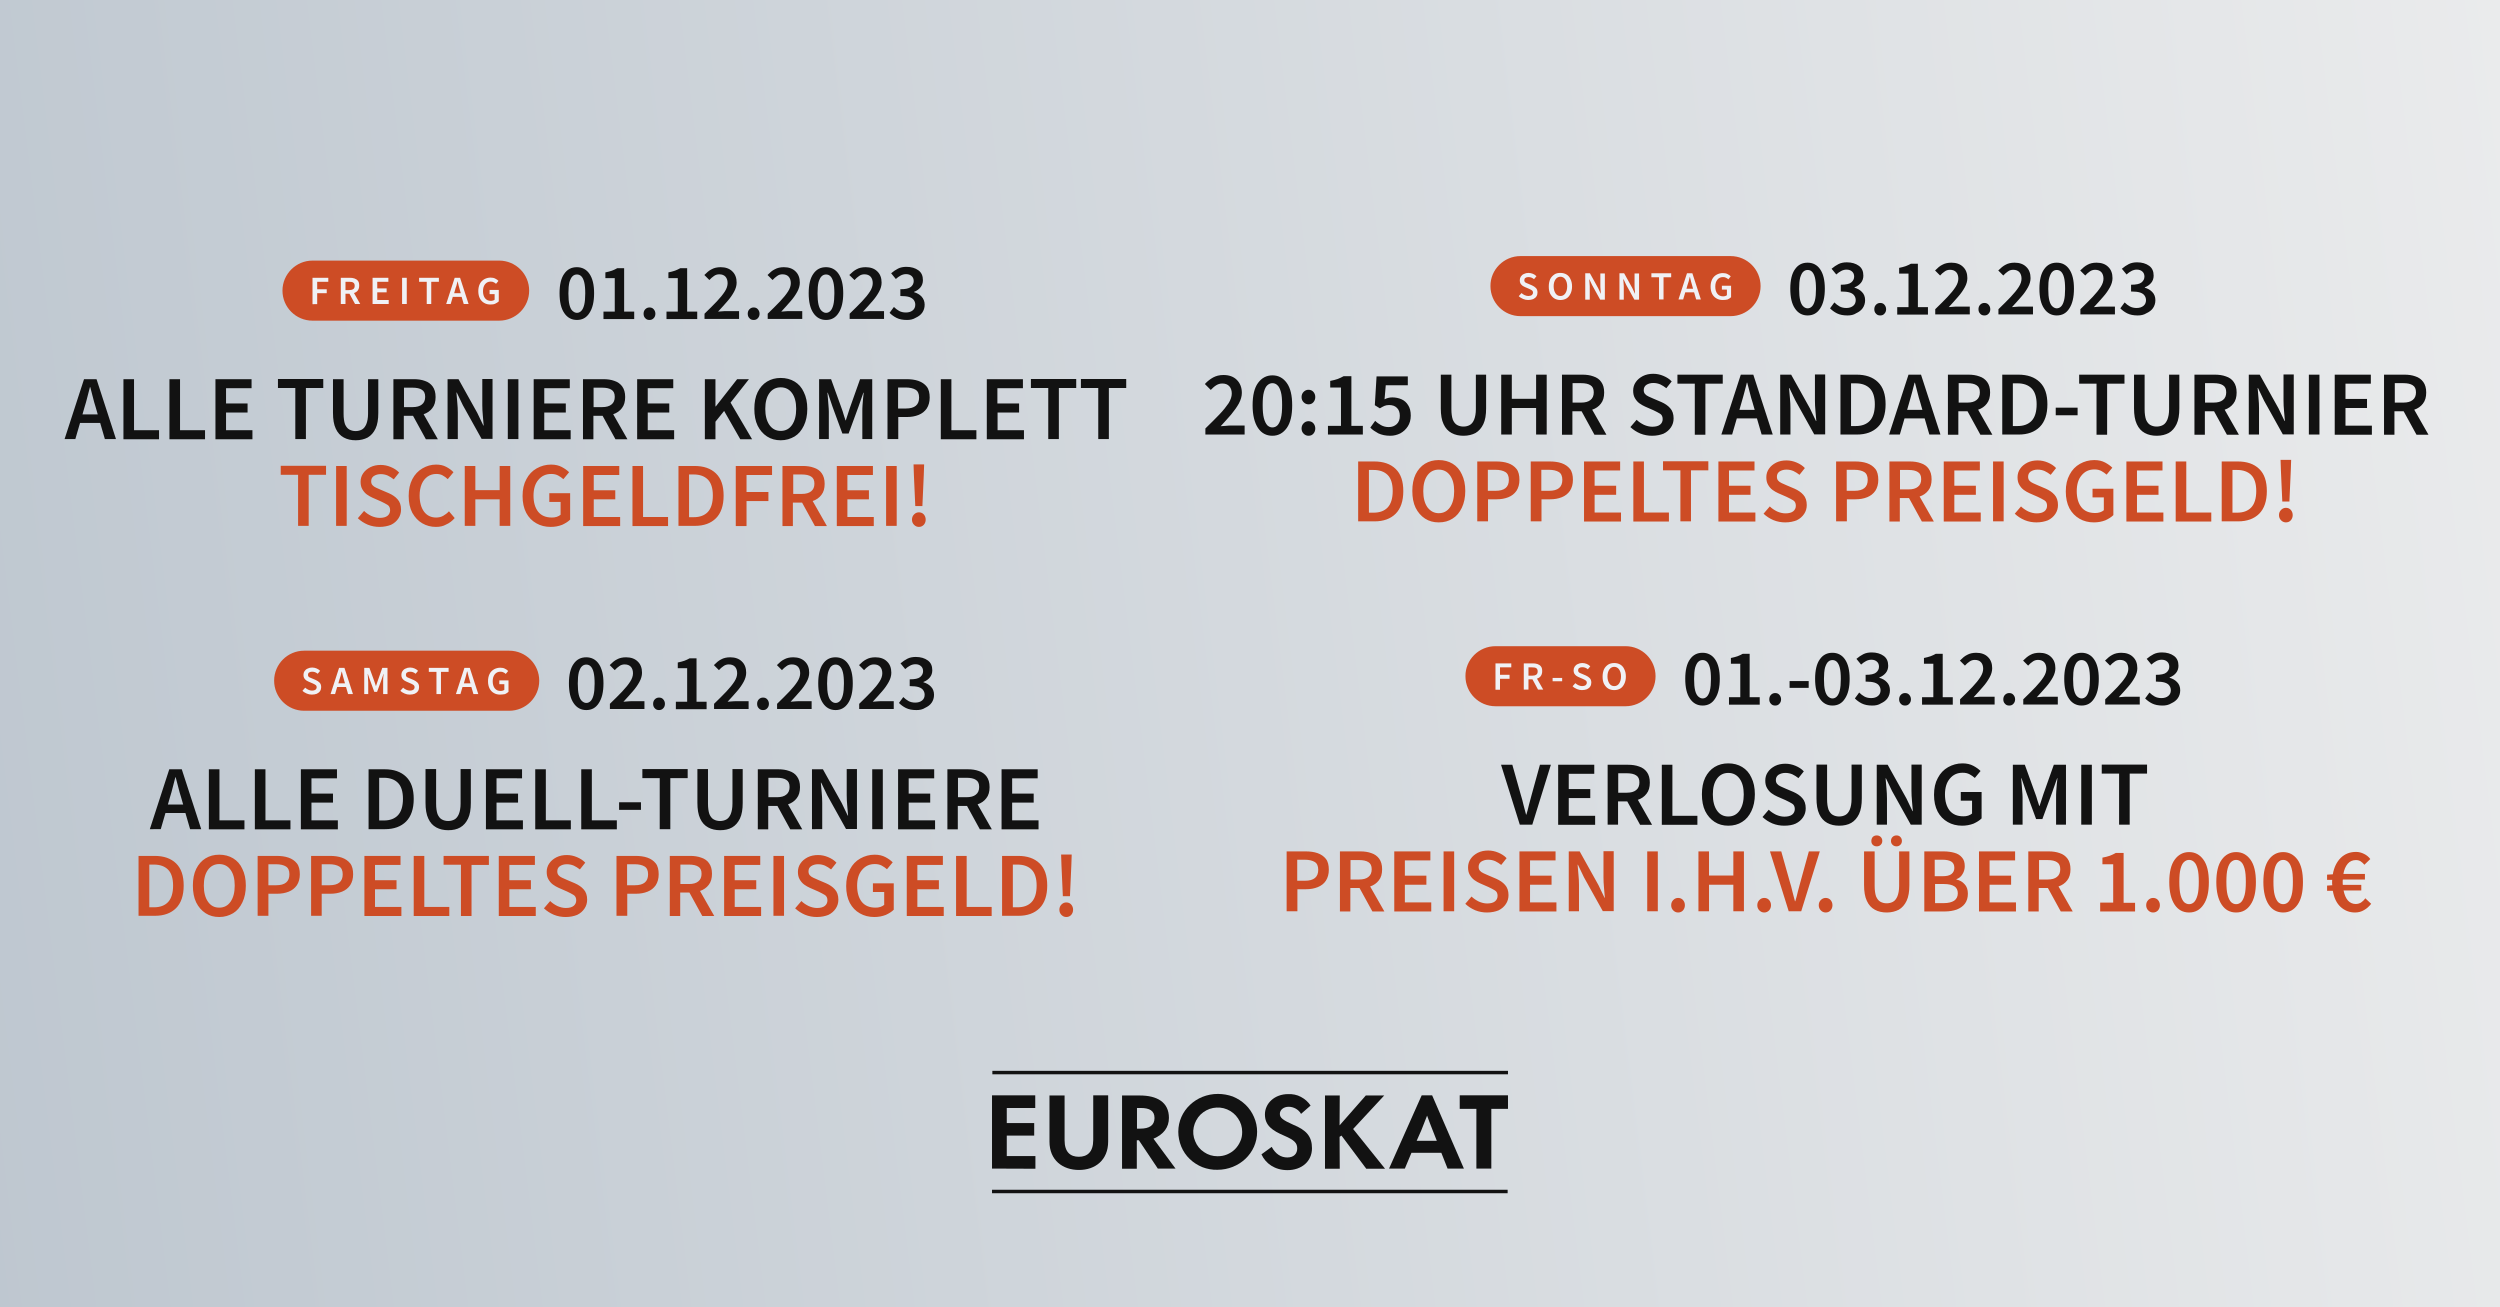 <?xml version="1.0" encoding="utf-8"?>
<!-- Generator: Adobe Illustrator 28.0.0, SVG Export Plug-In . SVG Version: 6.00 Build 0)  -->
<svg version="1.1" id="Layer_1" xmlns="http://www.w3.org/2000/svg" xmlns:xlink="http://www.w3.org/1999/xlink" x="0px" y="0px"
	 viewBox="0 0 1440 753" style="enable-background:new 0 0 1440 753;" xml:space="preserve">
<rect x="0" y="0" width="1440" height="753" fill="#333333" stroke="none"/>
<style type="text/css">
	.st0{fill:url(#SVGID_1_);}
	.st1{fill:#121212;}
	.st2{fill:#CD4C25;}
	.st3{fill:none;stroke:#CD4C25;stroke-width:2;}
	.st4{fill:#F0F1F5;}
	.st5{fill:none;stroke:#121212;stroke-width:2;stroke-miterlimit:10;}
</style>
<linearGradient id="SVGID_1_" gradientUnits="userSpaceOnUse" x1="1694.014" y1="439.46" x2="-247.67" y2="199.453" gradientTransform="matrix(1 0 0 -1 0 753)">
	<stop  offset="0" style="stop-color:#F0F0F0"/>
	<stop  offset="1" style="stop-color:#B8C2CC"/>
</linearGradient>
<rect x="-160.5" y="-167.6" class="st0" width="1786.5" height="1200"/>
<path class="st1" d="M332.3,184.3c-3,0-5.5-1.3-7.3-4c-1.8-2.6-2.7-6.4-2.7-11.4s0.9-8.7,2.7-11.2c1.8-2.6,4.2-3.8,7.3-3.8
	c3,0,5.5,1.3,7.2,3.8c1.8,2.6,2.7,6.3,2.7,11.2s-0.9,8.7-2.7,11.4C337.8,183,335.4,184.3,332.3,184.3z M332.3,180.2
	c1,0,1.8-0.4,2.5-1.1c0.7-0.7,1.3-1.9,1.7-3.5c0.4-1.6,0.6-3.8,0.6-6.6s-0.2-4.9-0.6-6.5c-0.4-1.6-1-2.7-1.7-3.4
	c-0.7-0.7-1.6-1-2.5-1c-0.9,0-1.8,0.3-2.5,1c-0.7,0.6-1.3,1.8-1.8,3.4c-0.4,1.6-0.6,3.8-0.6,6.5s0.2,5,0.6,6.6
	c0.4,1.6,1,2.8,1.8,3.5C330.6,179.8,331.4,180.2,332.3,180.2z M347.6,183.8v-4.3h6.5v-19.3h-5.4v-3.3c1.4-0.3,2.7-0.6,3.8-1
	c1.1-0.4,2.1-0.9,3-1.4h4v25h5.8v4.3H347.6z M374.1,184.3c-1,0-1.8-0.3-2.4-1c-0.7-0.7-1-1.5-1-2.6c0-1,0.3-1.9,1-2.6
	c0.7-0.7,1.5-1,2.4-1c1,0,1.8,0.3,2.4,1c0.6,0.7,1,1.5,1,2.6c0,1-0.3,1.9-1,2.6S375.1,184.3,374.1,184.3z M383.9,183.8v-4.3h6.5
	v-19.3H385v-3.3c1.4-0.3,2.7-0.6,3.8-1c1.1-0.4,2.1-0.9,3-1.4h4v25h5.8v4.3H383.9z M405.8,183.8v-3.1c2.7-2.6,5.1-5,7.1-7.1
	c2-2.1,3.5-4,4.6-5.7c1.1-1.7,1.6-3.3,1.6-4.8c0-1.5-0.4-2.8-1.2-3.7c-0.8-0.9-2-1.4-3.6-1.4c-1.1,0-2.2,0.3-3.1,1
	c-0.9,0.6-1.8,1.4-2.6,2.3l-2.9-2.9c1.4-1.4,2.7-2.6,4.2-3.3c1.4-0.8,3.2-1.2,5.2-1.2c2.8,0,5.1,0.8,6.7,2.4
	c1.7,1.6,2.5,3.8,2.5,6.5c0,1.7-0.5,3.5-1.5,5.3c-1,1.8-2.2,3.6-3.9,5.5c-1.6,1.9-3.4,3.8-5.3,5.9c0.8-0.1,1.6-0.1,2.5-0.2
	c0.9-0.1,1.7-0.1,2.4-0.1h7.2v4.5H405.8z M434.1,184.3c-1,0-1.8-0.3-2.4-1c-0.7-0.7-1-1.5-1-2.6c0-1,0.3-1.9,1-2.6
	c0.7-0.7,1.5-1,2.4-1c1,0,1.8,0.3,2.4,1c0.6,0.7,1,1.5,1,2.6c0,1-0.3,1.9-1,2.6C435.9,184,435.1,184.3,434.1,184.3z M442.2,183.8
	v-3.1c2.7-2.6,5.1-5,7.1-7.1c2-2.1,3.5-4,4.6-5.7c1.1-1.7,1.6-3.3,1.6-4.8c0-1.5-0.4-2.8-1.2-3.7c-0.8-0.9-2-1.4-3.6-1.4
	c-1.1,0-2.2,0.3-3.1,1c-0.9,0.6-1.8,1.4-2.6,2.3l-2.9-2.9c1.4-1.4,2.7-2.6,4.2-3.3c1.4-0.8,3.2-1.2,5.2-1.2c2.8,0,5.1,0.8,6.7,2.4
	c1.7,1.6,2.5,3.8,2.5,6.5c0,1.7-0.5,3.5-1.5,5.3c-1,1.8-2.2,3.6-3.9,5.5c-1.6,1.9-3.4,3.8-5.3,5.9c0.8-0.1,1.6-0.1,2.5-0.2
	c0.9-0.1,1.7-0.1,2.4-0.1h7.2v4.5H442.2z M475.8,184.3c-3,0-5.5-1.3-7.3-4c-1.8-2.6-2.7-6.4-2.7-11.4s0.9-8.7,2.7-11.2
	c1.8-2.6,4.2-3.8,7.3-3.8c3,0,5.5,1.3,7.2,3.8c1.8,2.6,2.7,6.3,2.7,11.2s-0.9,8.7-2.7,11.4C481.3,183,478.9,184.3,475.8,184.3z
	 M475.8,180.2c1,0,1.8-0.4,2.5-1.1c0.7-0.7,1.3-1.9,1.7-3.5c0.4-1.6,0.6-3.8,0.6-6.6s-0.2-4.9-0.6-6.5c-0.4-1.6-1-2.7-1.7-3.4
	c-0.7-0.7-1.6-1-2.5-1c-0.9,0-1.8,0.3-2.5,1c-0.7,0.6-1.3,1.8-1.8,3.4c-0.4,1.6-0.6,3.8-0.6,6.5s0.2,5,0.6,6.6
	c0.4,1.6,1,2.8,1.8,3.5C474.1,179.8,474.9,180.2,475.8,180.2z M489.4,183.8v-3.1c2.7-2.6,5.1-5,7.1-7.1c2-2.1,3.5-4,4.6-5.7
	c1.1-1.7,1.6-3.3,1.6-4.8c0-1.5-0.4-2.8-1.2-3.7c-0.8-0.9-2-1.4-3.6-1.4c-1.1,0-2.2,0.3-3.1,1c-0.9,0.6-1.8,1.4-2.6,2.3l-3-2.9
	c1.4-1.4,2.8-2.6,4.2-3.3c1.4-0.8,3.2-1.2,5.2-1.2c2.8,0,5.1,0.8,6.7,2.4c1.7,1.6,2.5,3.8,2.5,6.5c0,1.7-0.5,3.5-1.5,5.3
	c-1,1.8-2.2,3.6-3.9,5.5c-1.6,1.9-3.4,3.8-5.3,5.9c0.8-0.1,1.6-0.1,2.5-0.2c0.9-0.1,1.7-0.1,2.4-0.1h7.2v4.5H489.4z M522.4,184.3
	c-2.4,0-4.4-0.4-6-1.2c-1.6-0.8-2.9-1.8-4-2.9l2.5-3.4c0.9,0.9,1.9,1.7,3,2.3c1.1,0.6,2.4,0.9,3.9,0.9c1.6,0,2.9-0.4,3.9-1.2
	c1-0.8,1.5-1.9,1.5-3.3c0-1-0.3-1.9-0.8-2.6c-0.5-0.8-1.4-1.4-2.6-1.8c-1.2-0.4-3-0.6-5.2-0.6v-3.9c2.9,0,4.9-0.4,6-1.3
	c1.1-0.9,1.7-2,1.7-3.4c0-1.2-0.4-2.2-1.2-2.9c-0.8-0.7-1.8-1.1-3.2-1.1c-1.1,0-2.2,0.3-3.1,0.8c-1,0.5-1.9,1.2-2.8,2l-2.7-3.3
	c1.3-1.1,2.6-2,4-2.7c1.4-0.7,3-1,4.8-1c2.8,0,5.1,0.7,6.9,2c1.8,1.3,2.6,3.2,2.6,5.7c0,1.6-0.5,3-1.4,4.1c-0.9,1.1-2.1,2-3.7,2.6
	v0.2c1.7,0.5,3.2,1.3,4.3,2.5s1.8,2.8,1.8,4.7c0,1.8-0.5,3.3-1.4,4.6c-0.9,1.3-2.2,2.2-3.7,2.9C525.9,184,524.2,184.3,522.4,184.3z"
	/>
<path class="st2" d="M180,151.1h107.5c9,0,16.3,7.3,16.3,16.3l0,0c0,9-7.3,16.3-16.3,16.3H180c-9,0-16.3-7.3-16.3-16.3l0,0
	C163.7,158.5,171,151.1,180,151.1z"/>
<path class="st3" d="M180,151.1h107.5c9,0,16.3,7.3,16.3,16.3l0,0c0,9-7.3,16.3-16.3,16.3H180c-9,0-16.3-7.3-16.3-16.3l0,0
	C163.7,158.5,171,151.1,180,151.1z"/>
<path class="st4" d="M180,175.1v-15.1h9.1v2.3h-6.4v4.3h5.5v2.3h-5.5v6.3H180z M196.3,175.1v-15.1h5.1c1,0,2,0.1,2.8,0.4
	c0.8,0.3,1.5,0.7,2,1.4c0.5,0.6,0.7,1.5,0.7,2.7c0,1.2-0.3,2.1-0.8,2.8c-0.5,0.7-1.3,1.2-2.2,1.5l3.6,6.3h-3l-3.2-5.9H199v5.9H196.3
	z M199,167.1h2.1c1,0,1.8-0.2,2.4-0.6c0.6-0.4,0.8-1.1,0.8-1.9c0-0.9-0.3-1.5-0.8-1.8c-0.5-0.4-1.3-0.5-2.4-0.5H199V167.1z
	 M214.6,175.1v-15.1h9.1v2.3h-6.4v3.8h5.4v2.3h-5.4v4.4h6.6v2.3H214.6z M231.6,175.1v-15.1h2.7v15.1H231.6z M245.8,175.1v-12.8h-4.4
	v-2.3h11.4v2.3h-4.4v12.8H245.8z M262.1,167.1l-0.5,1.8h3.8l-0.5-1.8c-0.2-0.8-0.5-1.6-0.7-2.5c-0.2-0.8-0.4-1.7-0.6-2.5h-0.1
	c-0.2,0.8-0.4,1.7-0.6,2.5C262.5,165.5,262.3,166.3,262.1,167.1z M257,175.1l4.9-15.1h3.1l4.9,15.1h-2.8l-1.2-4.1h-5.1l-1.2,4.1H257
	z M282.5,175.4c-1.4,0-2.6-0.3-3.6-0.9c-1.1-0.6-1.9-1.5-2.5-2.6c-0.6-1.2-0.9-2.6-0.9-4.2c0-1.6,0.3-3,0.9-4.2
	c0.6-1.2,1.5-2.1,2.6-2.7c1.1-0.6,2.3-0.9,3.6-0.9c1.1,0,2,0.2,2.7,0.6c0.8,0.4,1.4,0.8,1.8,1.3l-1.4,1.7c-0.4-0.4-0.8-0.7-1.3-0.9
	c-0.5-0.3-1-0.4-1.8-0.4c-1.3,0-2.4,0.5-3.2,1.5c-0.8,1-1.2,2.3-1.2,4c0,1.7,0.4,3.1,1.2,4.1c0.8,1,1.9,1.5,3.4,1.5
	c0.4,0,0.8-0.1,1.2-0.2c0.4-0.1,0.7-0.3,0.9-0.5v-3.2h-2.9V167h5.3v6.6c-0.5,0.5-1.2,0.9-2,1.3C284.5,175.3,283.6,175.4,282.5,175.4
	z"/>
<path class="st1" d="M48.7,234.5l-1.2,4.2h8.8l-1.2-4.2c-0.6-1.8-1.1-3.7-1.6-5.7c-0.5-1.9-1-3.9-1.5-5.8h-0.2
	c-0.5,1.9-1,3.9-1.5,5.8C49.8,230.8,49.3,232.7,48.7,234.5z M37.2,252.9l11.2-34.5h7.2l11.2,34.5h-6.4l-2.7-9.3H46.1l-2.7,9.3H37.2z
	 M71.1,252.9v-34.5h6.1v29.4h14.4v5.2H71.1z M97.6,252.9v-34.5h6.1v29.4h14.4v5.2H97.6z M124.1,252.9v-34.5h20.8v5.2h-14.7v8.8h12.4
	v5.2h-12.4v10.2h15.2v5.2H124.1z M170.1,252.9v-29.4h-10v-5.2h26.1v5.2h-10v29.4H170.1z M204.9,253.6c-2.6,0-4.9-0.5-6.9-1.6
	c-2-1.1-3.5-2.7-4.6-5.1c-1.1-2.3-1.6-5.4-1.6-9.1v-19.4h6.1v19.9c0,2.5,0.3,4.5,0.8,6c0.6,1.4,1.4,2.5,2.5,3.1
	c1.1,0.6,2.3,0.9,3.6,0.9c1.4,0,2.6-0.3,3.7-0.9c1.1-0.6,1.9-1.7,2.5-3.1c0.6-1.5,1-3.5,1-6v-19.9h5.9v19.4c0,3.8-0.5,6.8-1.6,9.1
	c-1.1,2.3-2.6,4-4.5,5.1C209.9,253,207.6,253.6,204.9,253.6z M226.6,252.9v-34.5h11.7c2.4,0,4.5,0.3,6.4,1c1.9,0.6,3.4,1.7,4.5,3.2
	c1.1,1.5,1.7,3.5,1.7,6.1c0,2.6-0.6,4.8-1.9,6.4c-1.2,1.6-2.9,2.8-5,3.5l8.2,14.4h-6.9l-7.4-13.5h-5.3v13.5H226.6z M232.7,234.5h4.9
	c2.4,0,4.2-0.5,5.4-1.5c1.3-1,1.9-2.5,1.9-4.4c0-2-0.6-3.3-1.9-4.1c-1.2-0.8-3-1.2-5.4-1.2h-4.9V234.5z M257.8,252.9v-34.5h6.3
	l10.8,19.4l3.5,7.3h0.2c-0.1-1.8-0.3-3.7-0.5-5.8c-0.2-2.1-0.3-4.1-0.3-6v-15h5.9v34.5h-6.3l-10.8-19.4l-3.5-7.3h-0.2
	c0.1,1.8,0.3,3.7,0.5,5.8c0.2,2,0.3,4,0.3,5.9v15.1H257.8z M292.5,252.9v-34.5h6.1v34.5H292.5z M307.4,252.9v-34.5h20.8v5.2h-14.7
	v8.8h12.4v5.2h-12.4v10.2h15.2v5.2H307.4z M335.8,252.9v-34.5h11.7c2.4,0,4.5,0.3,6.4,1c1.9,0.6,3.4,1.7,4.5,3.2
	c1.1,1.5,1.7,3.5,1.7,6.1c0,2.6-0.6,4.8-1.9,6.4c-1.2,1.6-2.9,2.8-5,3.5l8.2,14.4h-6.9l-7.4-13.5h-5.3v13.5H335.8z M341.9,234.5h4.9
	c2.4,0,4.2-0.5,5.4-1.5c1.3-1,1.9-2.5,1.9-4.4c0-2-0.6-3.3-1.9-4.1c-1.2-0.8-3-1.2-5.4-1.2h-4.9V234.5z M367,252.9v-34.5h20.8v5.2
	h-14.7v8.8h12.4v5.2h-12.4v10.2h15.2v5.2H367z M406,252.9v-34.5h6.1v15.7h0.2l12.3-15.7h6.8l-10.6,13.5l12.4,21.1h-6.8l-9.3-16.3
	l-5,6.2v10.1H406z M449.7,253.6c-3,0-5.6-0.7-7.9-2.2c-2.3-1.5-4.1-3.6-5.4-6.2c-1.3-2.7-1.9-5.9-1.9-9.7s0.6-6.9,1.9-9.6
	c1.3-2.6,3.1-4.7,5.4-6.1c2.3-1.4,4.9-2.1,7.9-2.1c3,0,5.7,0.7,8,2.1c2.3,1.4,4.1,3.4,5.3,6.1c1.3,2.6,2,5.8,2,9.6s-0.7,7-2,9.7
	c-1.3,2.7-3,4.8-5.3,6.2C455.3,252.8,452.7,253.6,449.7,253.6z M449.7,248.2c2.7,0,4.9-1.1,6.5-3.4c1.6-2.3,2.4-5.4,2.4-9.3
	s-0.8-6.9-2.4-9.1c-1.6-2.2-3.8-3.3-6.5-3.3c-2.7,0-4.9,1.1-6.5,3.3c-1.6,2.2-2.4,5.2-2.4,9.1s0.8,7,2.4,9.3
	C444.8,247.1,447,248.2,449.7,248.2z M471.8,252.9v-34.5h6.9l6.1,16.9c0.4,1.1,0.8,2.2,1.1,3.4c0.4,1.1,0.8,2.3,1.1,3.4h0.2
	c0.4-1.1,0.8-2.3,1.1-3.4c0.4-1.2,0.7-2.3,1.1-3.4l6-16.9h7v34.5h-5.7v-15.8c0-1.1,0-2.3,0.1-3.5c0.1-1.3,0.2-2.6,0.3-3.9
	c0.1-1.3,0.3-2.5,0.4-3.5h-0.2l-2.8,8l-5.7,15.5h-3.6l-5.7-15.5l-2.7-8h-0.2c0.1,1.1,0.2,2.2,0.3,3.5c0.1,1.3,0.2,2.6,0.3,3.9
	c0.1,1.3,0.2,2.4,0.2,3.5v15.8H471.8z M511.2,252.9v-34.5h10.9c2.6,0,4.9,0.3,6.9,1c2,0.7,3.6,1.8,4.8,3.3c1.2,1.5,1.7,3.7,1.7,6.3
	c0,2.5-0.6,4.6-1.7,6.3c-1.2,1.7-2.7,2.9-4.7,3.7c-2,0.8-4.2,1.2-6.7,1.2h-5v12.7H511.2z M517.3,235.3h4.5c5.1,0,7.6-2.1,7.6-6.3
	c0-2.2-0.7-3.7-2-4.5c-1.3-0.8-3.2-1.3-5.8-1.3h-4.3V235.3z M541.9,252.9v-34.5h6.1v29.4h14.4v5.2H541.9z M568.4,252.9v-34.5h20.8
	v5.2h-14.7v8.8H587v5.2h-12.4v10.2h15.2v5.2H568.4z M603.8,252.9v-29.4h-10v-5.2h26.1v5.2h-10v29.4H603.8z M632.6,252.9v-29.4h-10
	v-5.2h26.1v5.2h-10v29.4H632.6z"/>
<path class="st2" d="M171.7,302.9v-29.4h-10v-5.2h26.1v5.2h-10v29.4H171.7z M193.6,302.9v-34.5h6.1v34.5H193.6z M218.6,303.5
	c-2.3,0-4.6-0.4-6.8-1.3c-2.1-0.9-4-2.1-5.7-3.7l3.6-4.2c1.2,1.2,2.6,2.1,4.2,2.9c1.6,0.7,3.2,1.1,4.8,1.1c2,0,3.5-0.4,4.5-1.2
	c1-0.8,1.5-1.9,1.5-3.2c0-1.4-0.5-2.5-1.5-3.1c-1-0.6-2.3-1.3-3.8-2l-4.8-2.1c-1.1-0.5-2.2-1.1-3.3-1.9c-1.1-0.8-1.9-1.8-2.6-3
	c-0.7-1.2-1-2.6-1-4.3c0-1.8,0.5-3.5,1.5-4.9c1-1.5,2.4-2.6,4.1-3.5c1.8-0.9,3.8-1.3,6-1.3c2,0,3.9,0.4,5.8,1.2
	c1.9,0.8,3.5,1.8,4.8,3.2l-3.1,3.9c-1.1-0.9-2.3-1.6-3.5-2.2c-1.2-0.5-2.5-0.8-4-0.8c-1.6,0-2.9,0.4-4,1.1c-1,0.7-1.5,1.7-1.5,3
	c0,0.9,0.2,1.6,0.7,2.2c0.5,0.6,1.2,1.1,2.1,1.5c0.8,0.4,1.7,0.8,2.7,1.2l4.7,2c2,0.9,3.7,2,5,3.5c1.3,1.4,2,3.4,2,5.9
	c0,1.9-0.5,3.6-1.5,5.1c-1,1.5-2.4,2.8-4.3,3.7C223.4,303,221.2,303.5,218.6,303.5z M251.1,303.5c-2.9,0-5.5-0.7-7.9-2.1
	c-2.4-1.4-4.2-3.4-5.7-6c-1.4-2.7-2.1-5.9-2.1-9.7c0-3.8,0.7-7,2.1-9.7c1.4-2.7,3.4-4.8,5.8-6.2c2.4-1.4,5-2.2,7.9-2.2
	c2.2,0,4.1,0.4,5.8,1.3c1.7,0.9,3.1,1.9,4.2,3.1l-3.3,4c-0.9-0.9-1.9-1.6-3-2.2c-1.1-0.6-2.3-0.8-3.6-0.8c-1.9,0-3.5,0.5-5,1.5
	c-1.4,1-2.6,2.4-3.4,4.3c-0.8,1.9-1.2,4.1-1.2,6.7c0,3.9,0.9,7,2.6,9.3c1.7,2.2,4,3.3,6.9,3.3c1.5,0,2.9-0.3,4.1-1
	c1.2-0.7,2.3-1.5,3.3-2.6l3.3,3.9c-1.4,1.6-3,2.9-4.9,3.7C255.3,303.1,253.3,303.5,251.1,303.5z M267.7,302.9v-34.5h6.1v13.9h14
	v-13.9h6.1v34.5h-6.1v-15.3h-14v15.3H267.7z M317.2,303.5c-3.1,0-5.9-0.7-8.3-2.1c-2.5-1.4-4.4-3.4-5.8-6c-1.4-2.7-2.1-5.9-2.1-9.7
	c0-3.8,0.7-7,2.2-9.7c1.4-2.7,3.4-4.8,5.9-6.2c2.5-1.4,5.2-2.2,8.3-2.2c2.5,0,4.5,0.5,6.2,1.4c1.7,0.9,3.1,1.9,4.2,3l-3.3,4
	c-0.9-0.8-1.9-1.5-3-2.1c-1.1-0.6-2.4-0.9-4-0.9c-3.1,0-5.5,1.1-7.4,3.4c-1.9,2.2-2.8,5.3-2.8,9.1c0,3.9,0.9,7,2.7,9.3
	c1.8,2.2,4.4,3.3,7.9,3.3c1,0,1.9-0.1,2.8-0.4c0.9-0.3,1.6-0.7,2.2-1.2v-7.4h-6.5v-5h12v15.2c-1.2,1.2-2.7,2.1-4.6,3
	C321.7,303.1,319.6,303.5,317.2,303.5z M335.9,302.9v-34.5h20.8v5.2H342v8.8h12.4v5.2H342v10.2h15.2v5.2H335.9z M364.3,302.9v-34.5
	h6.1v29.4h14.4v5.2H364.3z M390.8,302.9v-34.5h9.2c5.3,0,9.4,1.4,12.4,4.3c3,2.9,4.4,7.1,4.4,12.8c0,5.7-1.5,10.1-4.4,13
	c-2.9,2.9-7,4.4-12.1,4.4H390.8z M396.9,297.9h2.7c3.5,0,6.2-1,8.1-3c1.9-2,2.9-5.2,2.9-9.5c0-4.2-1-7.3-2.9-9.2
	c-1.9-1.9-4.6-2.9-8.1-2.9h-2.7V297.9z M423.8,302.9v-34.5h20.9v5.2h-14.7v9.8h12.6v5.2h-12.6v14.4H423.8z M450.7,302.9v-34.5h11.7
	c2.4,0,4.5,0.3,6.4,1c1.9,0.6,3.5,1.7,4.5,3.2c1.1,1.5,1.7,3.5,1.7,6.1c0,2.6-0.6,4.8-1.9,6.4c-1.2,1.6-2.9,2.8-5,3.5l8.2,14.4h-6.9
	l-7.4-13.5h-5.3v13.5H450.7z M456.9,284.5h4.9c2.4,0,4.2-0.5,5.4-1.5c1.3-1,1.9-2.5,1.9-4.4c0-2-0.6-3.3-1.9-4.1
	c-1.2-0.8-3-1.2-5.4-1.2h-4.9V284.5z M482,302.9v-34.5h20.8v5.2h-14.7v8.8h12.4v5.2h-12.4v10.2h15.2v5.2H482z M510.4,302.9v-34.5
	h6.1v34.5H510.4z M527.2,291.5l-0.8-18l-0.2-6h6.1l-0.2,6l-0.8,18H527.2z M529.3,303.5c-1.1,0-2-0.4-2.8-1.2c-0.8-0.8-1.2-1.8-1.2-3
	c0-1.2,0.4-2.2,1.2-3c0.8-0.8,1.7-1.2,2.8-1.2c1.1,0,2.1,0.4,2.8,1.2c0.7,0.8,1.1,1.8,1.1,3c0,1.2-0.4,2.2-1.1,3
	C531.3,303.1,530.4,303.5,529.3,303.5z"/>
<path class="st1" d="M337.7,409c-3,0-5.5-1.3-7.3-4c-1.8-2.6-2.7-6.4-2.7-11.4c0-4.9,0.9-8.7,2.7-11.2c1.8-2.6,4.2-3.8,7.3-3.8
	c3,0,5.5,1.3,7.2,3.8c1.8,2.6,2.7,6.3,2.7,11.2c0,4.9-0.9,8.7-2.7,11.4C343.2,407.7,340.8,409,337.7,409z M337.7,404.9
	c1,0,1.8-0.4,2.5-1.1c0.7-0.7,1.3-1.9,1.7-3.5c0.4-1.6,0.6-3.8,0.6-6.6c0-2.8-0.2-4.9-0.6-6.5c-0.4-1.6-1-2.7-1.7-3.4
	c-0.7-0.7-1.6-1-2.5-1c-0.9,0-1.8,0.3-2.5,1c-0.7,0.6-1.3,1.8-1.8,3.4c-0.4,1.6-0.6,3.8-0.6,6.5c0,2.8,0.2,5,0.6,6.6
	c0.4,1.6,1,2.8,1.8,3.5C336,404.5,336.8,404.9,337.7,404.9z M351.3,408.5v-3.1c2.7-2.6,5.1-5,7.1-7.1c2-2.1,3.5-4,4.6-5.7
	c1.1-1.7,1.6-3.3,1.6-4.8c0-1.5-0.4-2.8-1.2-3.7c-0.8-0.9-2-1.4-3.6-1.4c-1.1,0-2.2,0.3-3.1,1c-0.9,0.6-1.8,1.4-2.6,2.3l-2.9-2.9
	c1.4-1.4,2.7-2.6,4.2-3.3c1.4-0.8,3.2-1.2,5.2-1.2c2.8,0,5.1,0.8,6.7,2.4c1.7,1.6,2.5,3.8,2.5,6.5c0,1.7-0.5,3.5-1.5,5.3
	c-1,1.8-2.2,3.6-3.9,5.5c-1.6,1.9-3.4,3.8-5.3,5.9c0.8-0.1,1.6-0.1,2.5-0.2c0.9-0.1,1.7-0.1,2.4-0.1h7.2v4.5H351.3z M379.6,409
	c-1,0-1.8-0.3-2.4-1c-0.7-0.7-1-1.5-1-2.6c0-1,0.3-1.9,1-2.6c0.7-0.7,1.5-1,2.4-1c1,0,1.8,0.3,2.4,1s1,1.5,1,2.6c0,1-0.3,1.9-1,2.6
	C381.4,408.7,380.5,409,379.6,409z M389.3,408.5v-4.3h6.5v-19.3h-5.4v-3.3c1.4-0.3,2.7-0.6,3.8-1c1.1-0.4,2.1-0.9,3-1.4h4v25h5.8
	v4.3H389.3z M411.3,408.5v-3.1c2.7-2.6,5.1-5,7.1-7.1c2-2.1,3.5-4,4.6-5.7c1.1-1.7,1.6-3.3,1.6-4.8c0-1.5-0.4-2.8-1.2-3.7
	c-0.8-0.9-2-1.4-3.6-1.4c-1.1,0-2.2,0.3-3.1,1c-0.9,0.6-1.8,1.4-2.6,2.3l-2.9-2.9c1.4-1.4,2.7-2.6,4.2-3.3c1.4-0.8,3.2-1.2,5.2-1.2
	c2.8,0,5.1,0.8,6.7,2.4c1.7,1.6,2.5,3.8,2.5,6.5c0,1.7-0.5,3.5-1.5,5.3c-1,1.8-2.2,3.6-3.9,5.5c-1.6,1.9-3.4,3.8-5.3,5.9
	c0.8-0.1,1.6-0.1,2.5-0.2c0.9-0.1,1.7-0.1,2.4-0.1h7.2v4.5H411.3z M439.5,409c-1,0-1.8-0.3-2.4-1c-0.7-0.7-1-1.5-1-2.6
	c0-1,0.3-1.9,1-2.6c0.7-0.7,1.5-1,2.4-1c1,0,1.8,0.3,2.4,1s1,1.5,1,2.6c0,1-0.3,1.9-1,2.6C441.3,408.7,440.5,409,439.5,409z
	 M447.6,408.5v-3.1c2.7-2.6,5.1-5,7.1-7.1c2-2.1,3.5-4,4.6-5.7c1.1-1.7,1.6-3.3,1.6-4.8c0-1.5-0.4-2.8-1.2-3.7
	c-0.8-0.9-2-1.4-3.6-1.4c-1.1,0-2.2,0.3-3.1,1c-0.9,0.6-1.8,1.4-2.6,2.3l-2.9-2.9c1.4-1.4,2.7-2.6,4.2-3.3c1.4-0.8,3.2-1.2,5.2-1.2
	c2.8,0,5.1,0.8,6.7,2.4c1.7,1.6,2.5,3.8,2.5,6.5c0,1.7-0.5,3.5-1.5,5.3c-1,1.8-2.2,3.6-3.9,5.5c-1.6,1.9-3.4,3.8-5.3,5.9
	c0.8-0.1,1.6-0.1,2.5-0.2c0.9-0.1,1.7-0.1,2.4-0.1h7.2v4.5H447.6z M481.3,409c-3,0-5.5-1.3-7.3-4c-1.8-2.6-2.7-6.4-2.7-11.4
	c0-4.9,0.9-8.7,2.7-11.2c1.8-2.6,4.2-3.8,7.3-3.8c3,0,5.5,1.3,7.2,3.8c1.8,2.6,2.7,6.3,2.7,11.2c0,4.9-0.9,8.7-2.7,11.4
	C486.7,407.7,484.3,409,481.3,409z M481.3,404.9c1,0,1.8-0.4,2.5-1.1c0.7-0.7,1.3-1.9,1.7-3.5c0.4-1.6,0.6-3.8,0.6-6.6
	c0-2.8-0.2-4.9-0.6-6.5c-0.4-1.6-1-2.7-1.7-3.4c-0.7-0.7-1.6-1-2.5-1c-0.9,0-1.8,0.3-2.5,1c-0.7,0.6-1.3,1.8-1.8,3.4
	c-0.4,1.6-0.6,3.8-0.6,6.5c0,2.8,0.2,5,0.6,6.6c0.4,1.6,1,2.8,1.8,3.5C479.5,404.5,480.4,404.9,481.3,404.9z M494.9,408.5v-3.1
	c2.7-2.6,5.1-5,7.1-7.1c2-2.1,3.5-4,4.6-5.7c1.1-1.7,1.6-3.3,1.6-4.8c0-1.5-0.4-2.8-1.2-3.7c-0.8-0.9-2-1.4-3.6-1.4
	c-1.1,0-2.2,0.3-3.1,1c-0.9,0.6-1.8,1.4-2.6,2.3l-2.9-2.9c1.4-1.4,2.7-2.6,4.2-3.3c1.4-0.8,3.2-1.2,5.2-1.2c2.8,0,5.1,0.8,6.7,2.4
	c1.7,1.6,2.5,3.8,2.5,6.5c0,1.7-0.5,3.5-1.5,5.3c-1,1.8-2.2,3.6-3.9,5.5c-1.6,1.9-3.4,3.8-5.3,5.9c0.8-0.1,1.6-0.1,2.5-0.2
	c0.9-0.1,1.7-0.1,2.4-0.1h7.2v4.5H494.9z M527.8,409c-2.4,0-4.4-0.4-6-1.2c-1.6-0.8-2.9-1.8-4-2.9l2.5-3.4c0.9,0.9,1.9,1.7,3,2.3
	c1.1,0.6,2.4,0.9,3.9,0.9c1.6,0,2.9-0.4,3.9-1.2c1-0.8,1.5-1.9,1.5-3.3c0-1-0.3-1.9-0.8-2.6c-0.5-0.8-1.4-1.4-2.6-1.8
	c-1.2-0.4-3-0.6-5.2-0.6v-3.9c2.9,0,4.9-0.4,6-1.3c1.1-0.9,1.7-2,1.7-3.4c0-1.2-0.4-2.2-1.2-2.9c-0.8-0.7-1.8-1.1-3.2-1.1
	c-1.1,0-2.2,0.3-3.1,0.8c-1,0.5-1.9,1.2-2.8,2l-2.7-3.3c1.3-1.1,2.6-2,4-2.7c1.4-0.7,3-1,4.8-1c2.8,0,5.1,0.7,6.9,2
	c1.8,1.3,2.6,3.2,2.6,5.7c0,1.6-0.5,3-1.4,4.1c-0.9,1.1-2.1,2-3.7,2.6v0.2c1.7,0.5,3.2,1.3,4.3,2.5c1.2,1.2,1.8,2.8,1.8,4.7
	c0,1.8-0.5,3.3-1.4,4.6c-0.9,1.3-2.2,2.2-3.7,2.9C531.4,408.7,529.7,409,527.8,409z"/>
<path class="st2" d="M175.2,375.8h118.1c9,0,16.3,7.3,16.3,16.3l0,0c0,9-7.3,16.3-16.3,16.3H175.2c-9,0-16.3-7.3-16.3-16.3l0,0
	C158.9,383.1,166.2,375.8,175.2,375.8z"/>
<path class="st3" d="M175.2,375.8h118.1c9,0,16.3,7.3,16.3,16.3l0,0c0,9-7.3,16.3-16.3,16.3H175.2c-9,0-16.3-7.3-16.3-16.3l0,0
	C158.9,383.1,166.2,375.8,175.2,375.8z"/>
<path class="st4" d="M179.6,400.1c-1,0-2-0.2-2.9-0.6c-0.9-0.4-1.8-0.9-2.5-1.6l1.6-1.8c0.5,0.5,1.2,0.9,1.8,1.2
	c0.7,0.3,1.4,0.5,2.1,0.5c0.9,0,1.5-0.2,2-0.5c0.4-0.4,0.7-0.8,0.7-1.4c0-0.6-0.2-1.1-0.7-1.4c-0.4-0.3-1-0.6-1.7-0.9l-2.1-0.9
	c-0.5-0.2-1-0.5-1.5-0.8c-0.5-0.3-0.8-0.8-1.2-1.3c-0.3-0.5-0.4-1.2-0.4-1.9c0-0.8,0.2-1.5,0.6-2.1c0.4-0.6,1-1.2,1.8-1.5
	c0.8-0.4,1.6-0.6,2.6-0.6c0.9,0,1.7,0.2,2.5,0.5c0.8,0.3,1.5,0.8,2.1,1.4l-1.4,1.7c-0.5-0.4-1-0.7-1.5-0.9c-0.5-0.2-1.1-0.3-1.8-0.3
	c-0.7,0-1.3,0.2-1.7,0.5c-0.4,0.3-0.6,0.7-0.6,1.3c0,0.4,0.1,0.7,0.3,1c0.2,0.2,0.5,0.5,0.9,0.6c0.4,0.2,0.8,0.3,1.2,0.5l2.1,0.9
	c0.9,0.4,1.6,0.9,2.2,1.5c0.6,0.6,0.9,1.5,0.9,2.6c0,0.8-0.2,1.6-0.6,2.2c-0.4,0.7-1.1,1.2-1.9,1.6
	C181.7,399.9,180.7,400.1,179.6,400.1z M195.4,391.8l-0.5,1.8h3.8l-0.5-1.8c-0.2-0.8-0.5-1.6-0.7-2.5c-0.2-0.8-0.4-1.7-0.6-2.5h-0.1
	c-0.2,0.8-0.4,1.7-0.6,2.5C195.9,390.2,195.7,391,195.4,391.8z M190.4,399.8l4.9-15.1h3.1l4.9,15.1h-2.8l-1.2-4.1h-5.1l-1.2,4.1
	H190.4z M209.8,399.8v-15.1h3l2.7,7.4c0.2,0.5,0.3,1,0.5,1.5c0.2,0.5,0.3,1,0.5,1.5h0.1c0.2-0.5,0.3-1,0.5-1.5
	c0.2-0.5,0.3-1,0.5-1.5l2.6-7.4h3v15.1h-2.5v-6.9c0-0.5,0-1,0-1.5c0-0.6,0.1-1.1,0.1-1.7c0.1-0.6,0.1-1.1,0.2-1.5h-0.1l-1.2,3.5
	l-2.5,6.8h-1.6l-2.5-6.8l-1.2-3.5h-0.1c0,0.5,0.1,1,0.1,1.5c0.1,0.6,0.1,1.1,0.1,1.7c0,0.6,0.1,1.1,0.1,1.5v6.9H209.8z M236,400.1
	c-1,0-2-0.2-2.9-0.6c-0.9-0.4-1.8-0.9-2.5-1.6l1.6-1.8c0.5,0.5,1.2,0.9,1.8,1.2c0.7,0.3,1.4,0.5,2.1,0.5c0.9,0,1.5-0.2,2-0.5
	c0.4-0.4,0.7-0.8,0.7-1.4c0-0.6-0.2-1.1-0.7-1.4c-0.4-0.3-1-0.6-1.7-0.9l-2.1-0.9c-0.5-0.2-1-0.5-1.5-0.8c-0.5-0.3-0.8-0.8-1.2-1.3
	c-0.3-0.5-0.4-1.2-0.4-1.9c0-0.8,0.2-1.5,0.6-2.1c0.4-0.6,1-1.2,1.8-1.5c0.8-0.4,1.6-0.6,2.6-0.6c0.9,0,1.7,0.2,2.5,0.5
	c0.8,0.3,1.5,0.8,2.1,1.4l-1.4,1.7c-0.5-0.4-1-0.7-1.5-0.9c-0.5-0.2-1.1-0.3-1.8-0.3c-0.7,0-1.3,0.2-1.7,0.5
	c-0.4,0.3-0.6,0.7-0.6,1.3c0,0.4,0.1,0.7,0.3,1c0.2,0.2,0.5,0.5,0.9,0.6c0.4,0.2,0.8,0.3,1.2,0.5l2.1,0.9c0.9,0.4,1.6,0.9,2.2,1.5
	c0.6,0.6,0.9,1.5,0.9,2.6c0,0.8-0.2,1.6-0.6,2.2c-0.4,0.7-1.1,1.2-1.9,1.6C238.1,399.9,237.1,400.1,236,400.1z M251.4,399.8V387H247
	v-2.3h11.4v2.3H254v12.8H251.4z M267.7,391.8l-0.5,1.8h3.8l-0.5-1.8c-0.2-0.8-0.5-1.6-0.7-2.5c-0.2-0.8-0.4-1.7-0.6-2.5H269
	c-0.2,0.8-0.4,1.7-0.6,2.5C268.1,390.2,267.9,391,267.7,391.8z M262.6,399.8l4.9-15.1h3.1l4.9,15.1h-2.8l-1.2-4.1h-5.1l-1.2,4.1
	H262.6z M288.1,400.1c-1.4,0-2.6-0.3-3.6-0.9c-1.1-0.6-1.9-1.5-2.5-2.6c-0.6-1.2-0.9-2.6-0.9-4.2c0-1.6,0.3-3,0.9-4.2
	c0.6-1.2,1.5-2.1,2.6-2.7c1.1-0.6,2.3-0.9,3.6-0.9c1.1,0,2,0.2,2.7,0.6c0.8,0.4,1.4,0.8,1.8,1.3l-1.4,1.7c-0.4-0.4-0.8-0.7-1.3-0.9
	c-0.5-0.3-1-0.4-1.8-0.4c-1.3,0-2.4,0.5-3.2,1.5c-0.8,1-1.2,2.3-1.2,4c0,1.7,0.4,3.1,1.2,4.1c0.8,1,1.9,1.5,3.4,1.5
	c0.4,0,0.8-0.1,1.2-0.2c0.4-0.1,0.7-0.3,0.9-0.5v-3.2h-2.9v-2.2h5.3v6.6c-0.5,0.5-1.2,0.9-2,1.3
	C290.1,399.9,289.2,400.1,288.1,400.1z"/>
<path class="st1" d="M97.9,459.2l-1.2,4.2h8.8l-1.2-4.2c-0.6-1.8-1.1-3.7-1.6-5.7c-0.5-1.9-1-3.9-1.5-5.8H101
	c-0.5,1.9-1,3.9-1.5,5.8C99,455.5,98.5,457.4,97.9,459.2z M86.3,477.6l11.2-34.5h7.2l11.2,34.5h-6.4l-2.7-9.3H95.3l-2.7,9.3H86.3z
	 M120.3,477.6v-34.5h6.1v29.4h14.4v5.2H120.3z M146.8,477.6v-34.5h6.1v29.4h14.4v5.2H146.8z M173.3,477.6v-34.5h20.8v5.2h-14.7v8.8
	h12.4v5.2h-12.4v10.2h15.2v5.2H173.3z M212.3,477.6v-34.5h9.2c5.3,0,9.4,1.4,12.4,4.3c3,2.9,4.4,7.1,4.4,12.8c0,5.7-1.5,10.1-4.4,13
	c-2.9,2.9-7,4.4-12.1,4.4H212.3z M218.4,472.6h2.7c3.5,0,6.2-1,8.1-3c1.9-2,2.9-5.2,2.9-9.5c0-4.2-1-7.3-2.9-9.2
	c-1.9-1.9-4.6-2.9-8.1-2.9h-2.7V472.6z M258.2,478.2c-2.6,0-4.9-0.5-6.9-1.6c-2-1.1-3.5-2.7-4.6-5.1c-1.1-2.3-1.6-5.4-1.6-9.1v-19.4
	h6.1v19.9c0,2.5,0.3,4.5,0.8,6c0.6,1.4,1.4,2.5,2.5,3.1c1.1,0.6,2.3,0.9,3.6,0.9c1.4,0,2.6-0.3,3.7-0.9c1.1-0.6,1.9-1.7,2.5-3.1
	c0.6-1.5,1-3.5,1-6v-19.9h5.9v19.4c0,3.8-0.5,6.8-1.6,9.1c-1.1,2.3-2.6,4-4.5,5.1C263.2,477.7,260.9,478.2,258.2,478.2z
	 M279.9,477.6v-34.5h20.8v5.2H286v8.8h12.4v5.2H286v10.2h15.2v5.2H279.9z M308.3,477.6v-34.5h6.1v29.4h14.4v5.2H308.3z M334.8,477.6
	v-34.5h6.1v29.4h14.4v5.2H334.8z M356.6,466.5v-4.4h12.6v4.4H356.6z M380,477.6v-29.4h-10v-5.2h26.1v5.2h-10v29.4H380z M414.8,478.2
	c-2.6,0-4.9-0.5-6.9-1.6c-2-1.1-3.5-2.7-4.6-5.1c-1.1-2.3-1.6-5.4-1.6-9.1v-19.4h6.1v19.9c0,2.5,0.3,4.5,0.8,6
	c0.6,1.4,1.4,2.5,2.5,3.1c1.1,0.6,2.3,0.9,3.6,0.9c1.4,0,2.6-0.3,3.7-0.9c1.1-0.6,1.9-1.7,2.5-3.1c0.6-1.5,1-3.5,1-6v-19.9h5.9v19.4
	c0,3.8-0.5,6.8-1.6,9.1c-1.1,2.3-2.6,4-4.5,5.1C419.8,477.7,417.5,478.2,414.8,478.2z M436.5,477.6v-34.5h11.7c2.4,0,4.5,0.3,6.4,1
	c1.9,0.6,3.5,1.7,4.5,3.2c1.1,1.5,1.7,3.5,1.7,6.1c0,2.6-0.6,4.8-1.9,6.4c-1.2,1.6-2.9,2.8-5,3.5l8.2,14.4h-6.9l-7.4-13.5h-5.3v13.5
	H436.5z M442.6,459.2h4.9c2.4,0,4.2-0.5,5.4-1.5c1.3-1,1.9-2.5,1.9-4.4c0-2-0.6-3.3-1.9-4.1c-1.2-0.8-3-1.2-5.4-1.2h-4.9V459.2z
	 M467.7,477.6v-34.5h6.3l10.8,19.4l3.5,7.3h0.2c-0.1-1.8-0.3-3.7-0.5-5.8c-0.2-2.1-0.3-4.1-0.3-6v-15h5.9v34.5h-6.3l-10.8-19.4
	l-3.5-7.3h-0.2c0.1,1.8,0.3,3.7,0.5,5.8c0.2,2,0.3,4,0.3,5.9v15.1H467.7z M502.4,477.6v-34.5h6.1v34.5H502.4z M517.3,477.6v-34.5
	h20.8v5.2h-14.7v8.8h12.4v5.2h-12.4v10.2h15.2v5.2H517.3z M545.7,477.6v-34.5h11.7c2.4,0,4.5,0.3,6.4,1c1.9,0.6,3.4,1.7,4.5,3.2
	c1.1,1.5,1.7,3.5,1.7,6.1c0,2.6-0.6,4.8-1.9,6.4c-1.2,1.6-2.9,2.8-5,3.5l8.2,14.4h-6.9l-7.4-13.5h-5.3v13.5H545.7z M551.8,459.2h4.9
	c2.4,0,4.2-0.5,5.4-1.5c1.3-1,1.9-2.5,1.9-4.4c0-2-0.6-3.3-1.9-4.1c-1.2-0.8-3-1.2-5.4-1.2h-4.9V459.2z M576.9,477.6v-34.5h20.8v5.2
	h-14.7v8.8h12.4v5.2h-12.4v10.2h15.2v5.2H576.9z"/>
<path class="st2" d="M79.8,527.5V493h9.2c5.3,0,9.4,1.4,12.4,4.3c3,2.9,4.4,7.1,4.4,12.8c0,5.7-1.5,10.1-4.4,13
	c-2.9,2.9-7,4.4-12.1,4.4H79.8z M86,522.6h2.7c3.5,0,6.2-1,8.1-3c1.9-2,2.9-5.2,2.9-9.5c0-4.2-1-7.3-2.9-9.2
	c-1.9-1.9-4.6-2.9-8.1-2.9H86V522.6z M126.3,528.2c-3,0-5.6-0.7-7.9-2.2c-2.3-1.5-4.1-3.6-5.4-6.2c-1.3-2.7-1.9-5.9-1.9-9.7
	c0-3.7,0.6-6.9,1.9-9.6c1.3-2.6,3.1-4.7,5.4-6.1c2.3-1.4,4.9-2.1,7.9-2.1c3,0,5.7,0.7,8,2.1c2.3,1.4,4.1,3.4,5.3,6.1
	c1.3,2.6,2,5.8,2,9.6c0,3.7-0.7,7-2,9.7c-1.3,2.7-3,4.8-5.3,6.2C131.9,527.4,129.3,528.2,126.3,528.2z M126.3,522.8
	c2.7,0,4.9-1.1,6.5-3.4c1.6-2.3,2.4-5.4,2.4-9.3s-0.8-6.9-2.4-9.1c-1.6-2.2-3.8-3.3-6.5-3.3c-2.7,0-4.9,1.1-6.5,3.3
	c-1.6,2.2-2.4,5.2-2.4,9.1s0.8,7,2.4,9.3C121.4,521.7,123.5,522.8,126.3,522.8z M148.4,527.5V493h10.9c2.6,0,4.9,0.3,6.9,1
	c2,0.7,3.6,1.8,4.8,3.3s1.7,3.7,1.7,6.3c0,2.5-0.6,4.6-1.7,6.3c-1.2,1.7-2.7,2.9-4.7,3.7c-2,0.8-4.2,1.2-6.7,1.2h-5v12.7H148.4z
	 M154.6,509.9h4.5c5.1,0,7.6-2.1,7.6-6.3c0-2.2-0.7-3.7-2-4.5c-1.3-0.8-3.2-1.3-5.8-1.3h-4.3V509.9z M179.2,527.5V493H190
	c2.6,0,4.9,0.3,6.9,1c2,0.7,3.6,1.8,4.8,3.3c1.2,1.5,1.7,3.7,1.7,6.3c0,2.5-0.6,4.6-1.7,6.3c-1.2,1.7-2.7,2.9-4.7,3.7
	c-2,0.8-4.2,1.2-6.7,1.2h-5v12.7H179.2z M185.3,509.9h4.5c5.1,0,7.6-2.1,7.6-6.3c0-2.2-0.7-3.7-2-4.5c-1.3-0.8-3.2-1.3-5.8-1.3h-4.3
	V509.9z M209.9,527.5V493h20.8v5.2H216v8.8h12.4v5.2H216v10.2h15.2v5.2H209.9z M238.3,527.5V493h6.1v29.4h14.4v5.2H238.3z
	 M265.5,527.5v-29.4h-10V493h26.1v5.2h-10v29.4H265.5z M287.3,527.5V493h20.8v5.2h-14.7v8.8h12.4v5.2h-12.4v10.2h15.2v5.2H287.3z
	 M325.8,528.2c-2.3,0-4.6-0.4-6.8-1.3c-2.1-0.9-4-2.1-5.7-3.7l3.6-4.2c1.2,1.2,2.6,2.1,4.2,2.9c1.6,0.7,3.2,1.1,4.8,1.1
	c2,0,3.5-0.4,4.5-1.2c1-0.8,1.5-1.9,1.5-3.2c0-1.4-0.5-2.5-1.5-3.1c-1-0.6-2.3-1.3-3.8-2l-4.8-2.1c-1.1-0.5-2.2-1.1-3.3-1.9
	c-1.1-0.8-1.9-1.8-2.6-3c-0.7-1.2-1-2.6-1-4.3c0-1.8,0.5-3.5,1.5-4.9c1-1.5,2.4-2.6,4.1-3.5c1.8-0.9,3.8-1.3,6-1.3
	c2,0,3.9,0.4,5.8,1.2c1.9,0.8,3.5,1.8,4.8,3.2l-3.1,3.9c-1.1-0.9-2.3-1.6-3.5-2.2c-1.2-0.5-2.5-0.8-4-0.8c-1.6,0-2.9,0.4-4,1.1
	c-1,0.7-1.5,1.7-1.5,3c0,0.9,0.2,1.6,0.7,2.2c0.5,0.6,1.2,1.1,2.1,1.5c0.8,0.4,1.7,0.8,2.7,1.2l4.7,2c2,0.9,3.7,2,5,3.5
	c1.3,1.4,2,3.4,2,5.9c0,1.9-0.5,3.6-1.5,5.1c-1,1.5-2.4,2.8-4.3,3.7C330.6,527.7,328.4,528.2,325.8,528.2z M355.1,527.5V493H366
	c2.6,0,4.9,0.3,6.9,1c2,0.7,3.6,1.8,4.8,3.3c1.2,1.5,1.7,3.7,1.7,6.3c0,2.5-0.6,4.6-1.7,6.3c-1.2,1.7-2.7,2.9-4.7,3.7
	c-2,0.8-4.2,1.2-6.7,1.2h-5v12.7H355.1z M361.2,509.9h4.5c5.1,0,7.6-2.1,7.6-6.3c0-2.2-0.7-3.7-2-4.5c-1.3-0.8-3.2-1.3-5.8-1.3h-4.3
	V509.9z M385.8,527.5V493h11.7c2.4,0,4.5,0.3,6.4,1c1.9,0.6,3.5,1.7,4.5,3.2c1.1,1.5,1.7,3.5,1.7,6.1c0,2.6-0.6,4.8-1.9,6.4
	c-1.2,1.6-2.9,2.8-5,3.5l8.2,14.4h-6.9l-7.4-13.5h-5.3v13.5H385.8z M391.9,509.2h4.9c2.4,0,4.2-0.5,5.4-1.5c1.3-1,1.9-2.5,1.9-4.4
	c0-2-0.6-3.3-1.9-4.1c-1.2-0.8-3-1.2-5.4-1.2h-4.9V509.2z M417.1,527.5V493h20.8v5.2h-14.7v8.8h12.4v5.2h-12.4v10.2h15.2v5.2H417.1z
	 M445.5,527.5V493h6.1v34.5H445.5z M470.5,528.2c-2.3,0-4.6-0.4-6.8-1.3c-2.1-0.9-4-2.1-5.7-3.7l3.6-4.2c1.2,1.2,2.6,2.1,4.2,2.9
	c1.6,0.7,3.2,1.1,4.8,1.1c2,0,3.5-0.4,4.5-1.2c1-0.8,1.5-1.9,1.5-3.2c0-1.4-0.5-2.5-1.5-3.1c-1-0.6-2.3-1.3-3.8-2l-4.8-2.1
	c-1.1-0.5-2.2-1.1-3.3-1.9c-1.1-0.8-1.9-1.8-2.6-3c-0.7-1.2-1-2.6-1-4.3c0-1.8,0.5-3.5,1.5-4.9c1-1.5,2.4-2.6,4.1-3.5
	c1.8-0.9,3.8-1.3,6-1.3c2,0,3.9,0.4,5.8,1.2c1.9,0.8,3.5,1.8,4.8,3.2l-3.1,3.9c-1.1-0.9-2.3-1.6-3.5-2.2c-1.2-0.5-2.5-0.8-4-0.8
	c-1.6,0-2.9,0.4-4,1.1c-1,0.7-1.5,1.7-1.5,3c0,0.9,0.2,1.6,0.7,2.2c0.5,0.6,1.2,1.1,2.1,1.5c0.8,0.4,1.7,0.8,2.7,1.2l4.7,2
	c2,0.9,3.7,2,5,3.5c1.3,1.4,2,3.4,2,5.9c0,1.9-0.5,3.6-1.5,5.1c-1,1.5-2.4,2.8-4.3,3.7C475.3,527.7,473.1,528.2,470.5,528.2z
	 M503.6,528.2c-3.1,0-5.9-0.7-8.3-2.1c-2.5-1.4-4.4-3.4-5.8-6c-1.4-2.7-2.1-5.9-2.1-9.7c0-3.8,0.7-7,2.2-9.7
	c1.4-2.7,3.4-4.8,5.9-6.2c2.5-1.4,5.2-2.2,8.3-2.2c2.5,0,4.5,0.5,6.2,1.4c1.7,0.9,3.1,1.9,4.2,3l-3.3,4c-0.9-0.8-1.9-1.5-3-2.1
	c-1.1-0.6-2.4-0.9-4-0.9c-3.1,0-5.5,1.1-7.4,3.4c-1.9,2.2-2.8,5.3-2.8,9.1c0,3.9,0.9,7,2.7,9.3c1.8,2.2,4.4,3.3,7.9,3.3
	c1,0,1.9-0.1,2.8-0.4c0.9-0.3,1.6-0.7,2.2-1.2v-7.4h-6.5v-5h12V524c-1.2,1.2-2.7,2.1-4.6,3C508.1,527.8,506,528.2,503.6,528.2z
	 M522.3,527.5V493h20.8v5.2h-14.7v8.8h12.4v5.2h-12.4v10.2h15.2v5.2H522.3z M550.7,527.5V493h6.1v29.4h14.4v5.2H550.7z M577.2,527.5
	V493h9.2c5.3,0,9.4,1.4,12.4,4.3c3,2.9,4.4,7.1,4.4,12.8c0,5.7-1.5,10.1-4.4,13c-2.9,2.9-7,4.4-12.1,4.4H577.2z M583.4,522.6h2.7
	c3.5,0,6.2-1,8.1-3c1.9-2,2.9-5.2,2.9-9.5c0-4.2-1-7.3-2.9-9.2s-4.6-2.9-8.1-2.9h-2.7V522.6z M612.2,516.2l-0.8-18l-0.2-6h6.1
	l-0.2,6l-0.8,18H612.2z M614.2,528.2c-1.1,0-2-0.4-2.8-1.2c-0.8-0.8-1.2-1.8-1.2-3c0-1.2,0.4-2.2,1.2-3c0.8-0.8,1.7-1.2,2.8-1.2
	c1.1,0,2.1,0.4,2.8,1.2c0.7,0.8,1.1,1.8,1.1,3c0,1.2-0.4,2.2-1.1,3C616.3,527.8,615.3,528.2,614.2,528.2z"/>
<path class="st1" d="M1041.2,181.7c-3,0-5.5-1.3-7.3-4c-1.8-2.6-2.7-6.4-2.7-11.4c0-4.9,0.9-8.7,2.7-11.2c1.8-2.6,4.2-3.8,7.3-3.8
	c3,0,5.5,1.3,7.2,3.8c1.8,2.6,2.7,6.3,2.7,11.2c0,4.9-0.9,8.7-2.7,11.4C1046.7,180.4,1044.2,181.7,1041.2,181.7z M1041.2,177.6
	c1,0,1.8-0.4,2.5-1.1c0.7-0.7,1.3-1.9,1.7-3.5c0.4-1.6,0.6-3.8,0.6-6.6c0-2.8-0.2-4.9-0.6-6.5c-0.4-1.6-1-2.7-1.7-3.4
	c-0.7-0.7-1.6-1-2.5-1c-0.9,0-1.8,0.3-2.5,1c-0.7,0.6-1.3,1.8-1.8,3.4c-0.4,1.6-0.6,3.8-0.6,6.5c0,2.8,0.2,5,0.6,6.6
	c0.4,1.6,1,2.8,1.8,3.5C1039.4,177.2,1040.3,177.6,1041.2,177.6z M1064.1,181.7c-2.4,0-4.4-0.4-6-1.2c-1.6-0.8-2.9-1.8-4-2.9
	l2.5-3.4c0.9,0.9,1.9,1.7,3,2.3c1.1,0.6,2.4,0.9,3.9,0.9c1.6,0,2.9-0.4,3.9-1.2c1-0.8,1.5-1.9,1.5-3.3c0-1-0.3-1.9-0.8-2.6
	c-0.5-0.8-1.4-1.4-2.6-1.8c-1.2-0.4-3-0.6-5.2-0.6v-3.9c2.9,0,4.9-0.4,6-1.3c1.1-0.9,1.7-2,1.7-3.4c0-1.2-0.4-2.2-1.2-2.9
	c-0.8-0.7-1.8-1.1-3.2-1.1c-1.1,0-2.2,0.3-3.1,0.8c-1,0.5-1.9,1.2-2.8,2l-2.7-3.3c1.3-1.1,2.6-2,4-2.7c1.4-0.7,3-1,4.8-1
	c2.8,0,5.1,0.7,6.9,2c1.8,1.3,2.6,3.2,2.6,5.7c0,1.6-0.5,3-1.4,4.1c-0.9,1.1-2.1,2-3.7,2.6v0.2c1.7,0.5,3.2,1.3,4.3,2.5
	c1.2,1.2,1.8,2.8,1.8,4.7c0,1.8-0.5,3.3-1.4,4.6c-0.9,1.3-2.2,2.2-3.7,2.9C1067.7,181.4,1066,181.7,1064.1,181.7z M1083,181.7
	c-1,0-1.8-0.3-2.4-1c-0.7-0.7-1-1.5-1-2.6c0-1,0.3-1.9,1-2.6c0.7-0.7,1.5-1,2.4-1c1,0,1.8,0.3,2.4,1c0.6,0.7,1,1.5,1,2.6
	c0,1-0.3,1.9-1,2.6C1084.8,181.4,1084,181.7,1083,181.7z M1092.8,181.2v-4.3h6.5v-19.3h-5.4v-3.3c1.4-0.3,2.7-0.6,3.8-1
	c1.1-0.4,2.1-0.9,3-1.4h4v25h5.8v4.3H1092.8z M1114.7,181.2v-3.1c2.7-2.6,5.1-5,7.1-7.1c2-2.1,3.5-4,4.6-5.7
	c1.1-1.7,1.6-3.3,1.6-4.8c0-1.5-0.4-2.8-1.2-3.7c-0.8-0.9-2-1.4-3.6-1.4c-1.1,0-2.2,0.3-3.1,1c-0.9,0.6-1.8,1.4-2.6,2.3l-2.9-2.9
	c1.4-1.4,2.7-2.6,4.2-3.3c1.4-0.8,3.2-1.2,5.2-1.2c2.8,0,5.1,0.8,6.7,2.4c1.7,1.6,2.5,3.8,2.5,6.5c0,1.7-0.5,3.5-1.5,5.3
	c-1,1.8-2.2,3.6-3.9,5.5c-1.6,1.9-3.4,3.8-5.3,5.9c0.8-0.1,1.6-0.1,2.5-0.2c0.9-0.1,1.7-0.1,2.4-0.1h7.2v4.5H1114.7z M1143,181.7
	c-1,0-1.8-0.3-2.4-1c-0.7-0.7-1-1.5-1-2.6c0-1,0.3-1.9,1-2.6c0.7-0.7,1.5-1,2.4-1c1,0,1.8,0.3,2.4,1c0.6,0.7,1,1.5,1,2.6
	c0,1-0.3,1.9-1,2.6C1144.8,181.4,1144,181.7,1143,181.7z M1151.1,181.2v-3.1c2.7-2.6,5.1-5,7.1-7.1c2-2.1,3.5-4,4.6-5.7
	c1.1-1.7,1.6-3.3,1.6-4.8c0-1.5-0.4-2.8-1.2-3.7c-0.8-0.9-2-1.4-3.6-1.4c-1.1,0-2.2,0.3-3.1,1c-0.9,0.6-1.8,1.4-2.6,2.3l-2.9-2.9
	c1.4-1.4,2.8-2.6,4.2-3.3c1.4-0.8,3.2-1.2,5.2-1.2c2.8,0,5.1,0.8,6.7,2.4c1.7,1.6,2.5,3.8,2.5,6.5c0,1.7-0.5,3.5-1.5,5.3
	c-1,1.8-2.2,3.6-3.9,5.5c-1.6,1.9-3.4,3.8-5.3,5.9c0.8-0.1,1.6-0.1,2.5-0.2c0.9-0.1,1.7-0.1,2.4-0.1h7.2v4.5H1151.1z M1184.7,181.7
	c-3,0-5.5-1.3-7.3-4c-1.8-2.6-2.7-6.4-2.7-11.4c0-4.9,0.9-8.7,2.7-11.2c1.8-2.6,4.2-3.8,7.3-3.8s5.5,1.3,7.2,3.8
	c1.8,2.6,2.7,6.3,2.7,11.2c0,4.9-0.9,8.7-2.7,11.4C1190.2,180.4,1187.8,181.7,1184.7,181.7z M1184.7,177.6c1,0,1.8-0.4,2.5-1.1
	c0.7-0.7,1.3-1.9,1.7-3.5c0.4-1.6,0.6-3.8,0.6-6.6c0-2.8-0.2-4.9-0.6-6.5c-0.4-1.6-1-2.7-1.7-3.4c-0.7-0.7-1.6-1-2.5-1
	c-0.9,0-1.8,0.3-2.5,1c-0.7,0.6-1.3,1.8-1.8,3.4s-0.6,3.8-0.6,6.5c0,2.8,0.2,5,0.6,6.6c0.4,1.6,1,2.8,1.8,3.5
	C1183,177.2,1183.8,177.6,1184.7,177.6z M1198.3,181.2v-3.1c2.7-2.6,5.1-5,7.1-7.1c2-2.1,3.5-4,4.6-5.7c1.1-1.7,1.6-3.3,1.6-4.8
	c0-1.5-0.4-2.8-1.2-3.7c-0.8-0.9-2-1.4-3.6-1.4c-1.1,0-2.2,0.3-3.1,1c-0.9,0.6-1.8,1.4-2.6,2.3l-2.9-2.9c1.4-1.4,2.8-2.6,4.2-3.3
	c1.4-0.8,3.2-1.2,5.2-1.2c2.8,0,5.1,0.8,6.7,2.4c1.7,1.6,2.5,3.8,2.5,6.5c0,1.7-0.5,3.5-1.5,5.3c-1,1.8-2.2,3.6-3.9,5.5
	c-1.6,1.9-3.4,3.8-5.3,5.9c0.8-0.1,1.6-0.1,2.5-0.2c0.9-0.1,1.7-0.1,2.4-0.1h7.2v4.5H1198.3z M1231.3,181.7c-2.4,0-4.4-0.4-6-1.2
	c-1.6-0.8-2.9-1.8-4-2.9l2.5-3.4c0.9,0.9,1.9,1.7,3,2.3c1.1,0.6,2.4,0.9,3.9,0.9c1.6,0,2.9-0.4,3.9-1.2c1-0.8,1.5-1.9,1.5-3.3
	c0-1-0.3-1.9-0.8-2.6c-0.5-0.8-1.4-1.4-2.6-1.8c-1.2-0.4-3-0.6-5.2-0.6v-3.9c2.9,0,4.9-0.4,6-1.3c1.1-0.9,1.7-2,1.7-3.4
	c0-1.2-0.4-2.2-1.2-2.9c-0.8-0.7-1.8-1.1-3.2-1.1c-1.1,0-2.2,0.3-3.1,0.8c-1,0.5-1.9,1.2-2.8,2l-2.7-3.3c1.3-1.1,2.6-2,4-2.7
	c1.4-0.7,3-1,4.8-1c2.8,0,5.1,0.7,6.9,2c1.8,1.3,2.6,3.2,2.6,5.7c0,1.6-0.5,3-1.4,4.1c-0.9,1.1-2.1,2-3.7,2.6v0.2
	c1.7,0.5,3.2,1.3,4.3,2.5c1.2,1.2,1.8,2.8,1.8,4.7c0,1.8-0.5,3.3-1.4,4.6c-0.9,1.3-2.2,2.2-3.7,2.9
	C1234.8,181.4,1233.1,181.7,1231.3,181.7z"/>
<path class="st2" d="M875.8,148.5h121c9,0,16.3,7.3,16.3,16.3l0,0c0,9-7.3,16.3-16.3,16.3h-121c-9,0-16.3-7.3-16.3-16.3l0,0
	C859.4,155.9,866.8,148.5,875.8,148.5z"/>
<path class="st3" d="M875.8,148.5h121c9,0,16.3,7.3,16.3,16.3l0,0c0,9-7.3,16.3-16.3,16.3h-121c-9,0-16.3-7.3-16.3-16.3l0,0
	C859.4,155.9,866.8,148.5,875.8,148.5z"/>
<path class="st4" d="M880.2,172.8c-1,0-2-0.2-2.9-0.6c-0.9-0.4-1.8-0.9-2.5-1.6l1.6-1.8c0.5,0.5,1.2,0.9,1.8,1.2
	c0.7,0.3,1.4,0.5,2.1,0.5c0.9,0,1.5-0.2,2-0.5c0.4-0.4,0.7-0.8,0.7-1.4c0-0.6-0.2-1.1-0.7-1.4c-0.4-0.3-1-0.6-1.7-0.9l-2.1-0.9
	c-0.5-0.2-1-0.5-1.5-0.8c-0.5-0.3-0.8-0.8-1.2-1.3c-0.3-0.5-0.4-1.2-0.4-1.9c0-0.8,0.2-1.5,0.6-2.1c0.4-0.6,1-1.2,1.8-1.5
	c0.8-0.4,1.6-0.6,2.6-0.6c0.9,0,1.7,0.2,2.5,0.5c0.8,0.3,1.5,0.8,2.1,1.4l-1.4,1.7c-0.5-0.4-1-0.7-1.5-0.9c-0.5-0.2-1.1-0.3-1.8-0.3
	c-0.7,0-1.3,0.2-1.7,0.5c-0.4,0.3-0.6,0.7-0.6,1.3c0,0.4,0.1,0.7,0.3,1c0.2,0.2,0.5,0.5,0.9,0.6c0.4,0.2,0.8,0.3,1.2,0.5l2.1,0.9
	c0.9,0.4,1.6,0.9,2.2,1.5c0.6,0.6,0.9,1.5,0.9,2.6c0,0.8-0.2,1.6-0.6,2.2c-0.4,0.7-1.1,1.2-1.9,1.6
	C882.3,172.6,881.3,172.8,880.2,172.8z M898.8,172.8c-1.3,0-2.5-0.3-3.5-0.9c-1-0.6-1.8-1.6-2.4-2.7c-0.6-1.2-0.8-2.6-0.8-4.2
	c0-1.6,0.3-3,0.8-4.2c0.6-1.2,1.4-2,2.4-2.7s2.2-0.9,3.5-0.9c1.3,0,2.5,0.3,3.5,0.9s1.8,1.5,2.3,2.7c0.6,1.2,0.9,2.5,0.9,4.2
	c0,1.6-0.3,3-0.9,4.2c-0.6,1.2-1.3,2.1-2.3,2.7C901.3,172.5,900.1,172.8,898.8,172.8z M898.8,170.5c1.2,0,2.1-0.5,2.8-1.5
	c0.7-1,1.1-2.4,1.1-4.1c0-1.7-0.4-3-1.1-4c-0.7-1-1.7-1.5-2.8-1.5s-2.1,0.5-2.8,1.5c-0.7,1-1.1,2.3-1.1,4c0,1.7,0.4,3,1.1,4.1
	C896.7,170,897.6,170.5,898.8,170.5z M913.1,172.5v-15.1h2.7l4.7,8.5l1.5,3.2h0.1c-0.1-0.8-0.1-1.6-0.2-2.5
	c-0.1-0.9-0.1-1.8-0.1-2.6v-6.5h2.6v15.1h-2.7l-4.7-8.5l-1.5-3.2h-0.1c0.1,0.8,0.1,1.6,0.2,2.5c0.1,0.9,0.1,1.7,0.1,2.6v6.6H913.1z
	 M932.8,172.5v-15.1h2.7l4.7,8.5l1.5,3.2h0.1c-0.1-0.8-0.1-1.6-0.2-2.5c-0.1-0.9-0.1-1.8-0.1-2.6v-6.5h2.6v15.1h-2.7l-4.7-8.5
	l-1.5-3.2H935c0.1,0.8,0.1,1.6,0.2,2.5c0.1,0.9,0.1,1.7,0.1,2.6v6.6H932.8z M955.6,172.5v-12.8h-4.4v-2.3h11.4v2.3h-4.4v12.8H955.6z
	 M971.9,164.5l-0.5,1.8h3.8l-0.5-1.8c-0.2-0.8-0.5-1.6-0.7-2.5c-0.2-0.8-0.4-1.7-0.6-2.5h-0.1c-0.2,0.8-0.4,1.7-0.6,2.5
	C972.4,162.9,972.1,163.7,971.9,164.5z M966.8,172.5l4.9-15.1h3.1l4.9,15.1H977l-1.2-4.1h-5.1l-1.2,4.1H966.8z M992.3,172.8
	c-1.4,0-2.6-0.3-3.6-0.9c-1.1-0.6-1.9-1.5-2.5-2.6c-0.6-1.2-0.9-2.6-0.9-4.2c0-1.6,0.3-3,0.9-4.2c0.6-1.2,1.5-2.1,2.6-2.7
	c1.1-0.6,2.3-0.9,3.6-0.9c1.1,0,2,0.2,2.7,0.6c0.8,0.4,1.4,0.8,1.8,1.3l-1.4,1.7c-0.4-0.4-0.8-0.7-1.3-0.9c-0.5-0.3-1-0.4-1.8-0.4
	c-1.3,0-2.4,0.5-3.2,1.5c-0.8,1-1.2,2.3-1.2,4c0,1.7,0.4,3.1,1.2,4.1c0.8,1,1.9,1.5,3.4,1.5c0.4,0,0.8-0.1,1.2-0.2
	c0.4-0.1,0.7-0.3,0.9-0.5v-3.2h-2.9v-2.2h5.3v6.6c-0.5,0.5-1.2,0.9-2,1.3C994.3,172.7,993.4,172.8,992.3,172.8z"/>
<path class="st1" d="M694.3,250.3v-3.5c3.1-3,5.8-5.7,8.1-8.1c2.3-2.4,4-4.6,5.3-6.5c1.2-2,1.8-3.8,1.8-5.5c0-1.8-0.5-3.2-1.4-4.2
	c-1-1.1-2.3-1.6-4.1-1.6c-1.3,0-2.5,0.4-3.6,1.1c-1.1,0.7-2,1.6-3,2.6l-3.4-3.4c1.5-1.7,3.2-2.9,4.8-3.8c1.7-0.9,3.6-1.4,5.9-1.4
	c3.2,0,5.8,0.9,7.7,2.8c1.9,1.9,2.9,4.4,2.9,7.5c0,2-0.6,4-1.7,6.1c-1.1,2-2.6,4.1-4.4,6.3c-1.8,2.1-3.9,4.4-6.1,6.8
	c0.9-0.1,1.8-0.1,2.9-0.2c1-0.1,1.9-0.2,2.7-0.2h8.2v5.2H694.3z M732.9,251c-3.5,0-6.3-1.5-8.3-4.5c-2-3-3.1-7.4-3.1-13
	c0-5.7,1-10,3.1-12.9c2.1-2.9,4.9-4.4,8.3-4.4c3.5,0,6.2,1.5,8.3,4.4c2.1,2.9,3.1,7.2,3.1,12.9c0,5.7-1,10-3.1,13
	C739.1,249.4,736.4,251,732.9,251z M732.9,246.2c1.1,0,2.1-0.4,2.9-1.2c0.8-0.8,1.5-2.2,2-4.1c0.5-1.9,0.7-4.4,0.7-7.6
	c0-3.2-0.2-5.7-0.7-7.5c-0.5-1.8-1.1-3.1-2-3.9c-0.8-0.8-1.8-1.2-2.9-1.2c-1.1,0-2,0.4-2.9,1.2c-0.8,0.7-1.5,2-2,3.9
	c-0.5,1.8-0.7,4.3-0.7,7.5c0,3.2,0.2,5.7,0.7,7.6c0.5,1.9,1.2,3.2,2,4.1C730.9,245.8,731.8,246.2,732.9,246.2z M753.7,232.9
	c-1.1,0-2-0.4-2.8-1.2c-0.8-0.8-1.2-1.8-1.2-3c0-1.2,0.4-2.2,1.2-3c0.8-0.8,1.7-1.2,2.8-1.2c1.1,0,2.1,0.4,2.8,1.2
	c0.7,0.8,1.1,1.8,1.1,3c0,1.2-0.4,2.2-1.1,3C755.8,232.5,754.9,232.9,753.7,232.9z M753.7,251c-1.1,0-2-0.4-2.8-1.2
	c-0.8-0.8-1.2-1.8-1.2-3c0-1.2,0.4-2.2,1.2-3c0.8-0.8,1.7-1.2,2.8-1.2c1.1,0,2.1,0.4,2.8,1.2c0.7,0.8,1.1,1.8,1.1,3
	c0,1.2-0.4,2.2-1.1,3C755.8,250.6,754.9,251,753.7,251z M764.9,250.3v-5h7.5v-22.1h-6.2v-3.8c1.7-0.3,3.1-0.7,4.3-1.1
	c1.2-0.5,2.4-1,3.4-1.6h4.5v28.6h6.6v5H764.9z M800.8,251c-2.7,0-5-0.5-6.9-1.4c-1.8-1-3.4-2-4.6-3.3l2.8-3.9c1,1,2.2,1.8,3.4,2.5
	c1.3,0.7,2.7,1.1,4.4,1.1c1.9,0,3.4-0.6,4.6-1.7c1.2-1.1,1.8-2.7,1.8-4.8c0-2-0.6-3.6-1.7-4.6c-1.1-1.1-2.6-1.6-4.5-1.6
	c-1.1,0-2,0.2-2.7,0.5c-0.7,0.3-1.6,0.8-2.6,1.4l-2.9-1.8l1-16.6h18v5.1h-12.7l-0.7,8.1c0.7-0.4,1.4-0.6,2.1-0.8
	c0.7-0.2,1.5-0.3,2.4-0.3c1.9,0,3.7,0.4,5.3,1.1c1.6,0.7,2.9,1.9,3.8,3.4c1,1.5,1.5,3.5,1.5,6c0,2.4-0.6,4.5-1.7,6.2
	c-1.1,1.7-2.5,3-4.3,4C804.8,250.5,802.9,251,800.8,251z M843,251c-2.6,0-4.9-0.5-6.9-1.6c-2-1.1-3.5-2.7-4.6-5.1
	c-1.1-2.3-1.6-5.4-1.6-9.1v-19.4h6.1v19.9c0,2.5,0.3,4.5,0.8,6c0.6,1.4,1.4,2.5,2.5,3.1c1.1,0.6,2.3,0.9,3.6,0.9
	c1.4,0,2.6-0.3,3.7-0.9c1.1-0.6,1.9-1.7,2.5-3.1c0.6-1.5,1-3.5,1-6v-19.9h5.9v19.4c0,3.8-0.5,6.8-1.6,9.1c-1.1,2.3-2.6,4-4.5,5.1
	C848,250.4,845.7,251,843,251z M864.7,250.3v-34.5h6.1v13.9h14v-13.9h6.1v34.5h-6.1V235h-14v15.3H864.7z M899.7,250.3v-34.5h11.7
	c2.4,0,4.5,0.3,6.4,1c1.9,0.6,3.5,1.7,4.5,3.2c1.1,1.5,1.7,3.5,1.7,6.1c0,2.6-0.6,4.8-1.9,6.4c-1.2,1.6-2.9,2.8-5,3.5l8.2,14.4h-6.9
	l-7.4-13.5h-5.3v13.5H899.7z M905.8,231.9h4.9c2.4,0,4.2-0.5,5.4-1.5c1.3-1,1.9-2.5,1.9-4.4c0-2-0.6-3.3-1.9-4.1
	c-1.2-0.8-3-1.2-5.4-1.2h-4.9V231.9z M951.6,251c-2.3,0-4.6-0.4-6.8-1.3c-2.1-0.9-4-2.1-5.7-3.7l3.6-4.2c1.2,1.2,2.6,2.1,4.2,2.9
	c1.6,0.7,3.2,1.1,4.8,1.1c2,0,3.5-0.4,4.5-1.2c1-0.8,1.5-1.9,1.5-3.2c0-1.4-0.5-2.5-1.5-3.1c-1-0.6-2.3-1.3-3.8-2l-4.8-2.1
	c-1.1-0.5-2.2-1.1-3.3-1.9c-1.1-0.8-1.9-1.8-2.6-3c-0.7-1.2-1-2.6-1-4.3c0-1.8,0.5-3.5,1.5-4.9c1-1.5,2.4-2.6,4.1-3.5
	c1.8-0.9,3.8-1.3,6-1.3c2,0,3.9,0.4,5.8,1.2c1.9,0.8,3.5,1.8,4.8,3.2l-3.1,3.9c-1.1-0.9-2.3-1.6-3.5-2.2c-1.2-0.5-2.5-0.8-4-0.8
	c-1.6,0-2.9,0.4-4,1.1c-1,0.7-1.5,1.7-1.5,3c0,0.9,0.2,1.6,0.7,2.2c0.5,0.6,1.2,1.1,2.1,1.5c0.8,0.4,1.7,0.8,2.7,1.2l4.7,2
	c2,0.9,3.7,2,5,3.5c1.3,1.4,2,3.4,2,5.9c0,1.9-0.5,3.6-1.5,5.1c-1,1.5-2.4,2.8-4.3,3.7C956.4,250.5,954.2,251,951.6,251z
	 M976.2,250.3V221h-10v-5.2h26.1v5.2h-10v29.4H976.2z M1003.1,231.9l-1.2,4.2h8.8l-1.2-4.2c-0.6-1.8-1.1-3.7-1.6-5.7
	c-0.5-1.9-1-3.9-1.5-5.8h-0.2c-0.5,1.9-1,3.9-1.5,5.8C1004.2,228.2,1003.6,230.1,1003.1,231.9z M991.5,250.3l11.2-34.5h7.2
	l11.2,34.5h-6.4l-2.7-9.3h-11.6l-2.7,9.3H991.5z M1025.4,250.3v-34.5h6.3l10.8,19.4l3.5,7.3h0.2c-0.1-1.8-0.3-3.7-0.5-5.8
	c-0.2-2.1-0.3-4.1-0.3-6v-15h5.9v34.5h-6.3l-10.8-19.4l-3.5-7.3h-0.2c0.1,1.8,0.3,3.7,0.5,5.8c0.2,2,0.3,4,0.3,5.9v15.1H1025.4z
	 M1060.1,250.3v-34.5h9.2c5.3,0,9.4,1.4,12.4,4.3c3,2.9,4.4,7.1,4.4,12.8c0,5.7-1.5,10.1-4.4,13c-2.9,2.9-7,4.4-12.1,4.4H1060.1z
	 M1066.2,245.4h2.7c3.5,0,6.2-1,8.1-3c1.9-2,2.9-5.2,2.9-9.5c0-4.2-1-7.3-2.9-9.2c-1.9-1.9-4.6-2.9-8.1-2.9h-2.7V245.4z
	 M1099.7,231.9l-1.2,4.2h8.8l-1.2-4.2c-0.6-1.8-1.1-3.7-1.6-5.7c-0.5-1.9-1-3.9-1.5-5.8h-0.2c-0.5,1.9-1,3.9-1.5,5.8
	C1100.8,228.2,1100.2,230.1,1099.7,231.9z M1088.1,250.3l11.2-34.5h7.2l11.2,34.5h-6.4l-2.7-9.3H1097l-2.7,9.3H1088.1z M1122,250.3
	v-34.5h11.7c2.4,0,4.5,0.3,6.4,1c1.9,0.6,3.4,1.7,4.5,3.2c1.1,1.5,1.7,3.5,1.7,6.1c0,2.6-0.6,4.8-1.9,6.4c-1.2,1.6-2.9,2.8-5,3.5
	l8.2,14.4h-6.9l-7.4-13.5h-5.3v13.5H1122z M1128.2,231.9h4.9c2.4,0,4.2-0.5,5.4-1.5c1.3-1,1.9-2.5,1.9-4.4c0-2-0.6-3.3-1.9-4.1
	c-1.2-0.8-3-1.2-5.4-1.2h-4.9V231.9z M1153.3,250.3v-34.5h9.2c5.3,0,9.4,1.4,12.4,4.3c3,2.9,4.4,7.1,4.4,12.8c0,5.7-1.5,10.1-4.4,13
	c-2.9,2.9-7,4.4-12.1,4.4H1153.3z M1159.4,245.4h2.7c3.5,0,6.2-1,8.1-3c1.9-2,2.9-5.2,2.9-9.5c0-4.2-1-7.3-2.9-9.2
	c-1.9-1.9-4.6-2.9-8.1-2.9h-2.7V245.4z M1184.1,239.2v-4.4h12.6v4.4H1184.1z M1207.6,250.3V221h-10v-5.2h26.1v5.2h-10v29.4H1207.6z
	 M1242.3,251c-2.6,0-4.9-0.5-6.9-1.6c-2-1.1-3.5-2.7-4.6-5.1c-1.1-2.3-1.6-5.4-1.6-9.1v-19.4h6.1v19.9c0,2.5,0.3,4.5,0.8,6
	c0.6,1.4,1.4,2.5,2.5,3.1c1.1,0.6,2.3,0.9,3.6,0.9c1.4,0,2.6-0.3,3.7-0.9c1.1-0.6,1.9-1.7,2.5-3.1c0.6-1.5,1-3.5,1-6v-19.9h5.9v19.4
	c0,3.8-0.5,6.8-1.6,9.1c-1.1,2.3-2.6,4-4.5,5.1C1247.3,250.4,1245,251,1242.3,251z M1264,250.3v-34.5h11.7c2.4,0,4.5,0.3,6.4,1
	c1.9,0.6,3.5,1.7,4.5,3.2c1.1,1.5,1.7,3.5,1.7,6.1c0,2.6-0.6,4.8-1.9,6.4c-1.2,1.6-2.9,2.8-5,3.5l8.2,14.4h-6.9l-7.4-13.5h-5.3v13.5
	H1264z M1270.1,231.9h4.9c2.4,0,4.2-0.5,5.4-1.5c1.3-1,1.9-2.5,1.9-4.4c0-2-0.6-3.3-1.9-4.1c-1.2-0.8-3-1.2-5.4-1.2h-4.9V231.9z
	 M1295.3,250.3v-34.5h6.3l10.8,19.4l3.5,7.3h0.2c-0.1-1.8-0.3-3.7-0.5-5.8c-0.2-2.1-0.3-4.1-0.3-6v-15h5.9v34.5h-6.3l-10.8-19.4
	l-3.5-7.3h-0.2c0.1,1.8,0.3,3.7,0.5,5.8c0.2,2,0.3,4,0.3,5.9v15.1H1295.3z M1329.9,250.3v-34.5h6.1v34.5H1329.9z M1344.8,250.3
	v-34.5h20.8v5.2H1351v8.8h12.4v5.2H1351v10.2h15.2v5.2H1344.8z M1373.2,250.3v-34.5h11.7c2.4,0,4.5,0.3,6.4,1
	c1.9,0.6,3.4,1.7,4.5,3.2c1.1,1.5,1.7,3.5,1.7,6.1c0,2.6-0.6,4.8-1.9,6.4c-1.2,1.6-2.9,2.8-5,3.5l8.2,14.4h-6.9l-7.4-13.5h-5.3v13.5
	H1373.2z M1379.4,231.9h4.9c2.4,0,4.2-0.5,5.4-1.5c1.3-1,1.9-2.5,1.9-4.4c0-2-0.6-3.3-1.9-4.1c-1.2-0.8-3-1.2-5.4-1.2h-4.9V231.9z"
	/>
<path class="st2" d="M782.3,300.3v-34.5h9.2c5.3,0,9.4,1.4,12.4,4.3c3,2.9,4.4,7.1,4.4,12.8c0,5.7-1.5,10.1-4.4,13
	c-2.9,2.9-7,4.4-12.1,4.4H782.3z M788.5,295.3h2.7c3.5,0,6.2-1,8.1-3c1.9-2,2.9-5.2,2.9-9.5c0-4.2-1-7.3-2.9-9.2
	c-1.9-1.9-4.6-2.9-8.1-2.9h-2.7V295.3z M828.7,300.9c-3,0-5.6-0.7-7.9-2.2c-2.3-1.5-4.1-3.6-5.4-6.2c-1.3-2.7-1.9-5.9-1.9-9.7
	c0-3.7,0.6-6.9,1.9-9.6c1.3-2.6,3.1-4.7,5.4-6.1c2.3-1.4,4.9-2.1,7.9-2.1c3,0,5.7,0.7,8,2.1c2.3,1.4,4.1,3.4,5.3,6.1
	c1.3,2.6,2,5.8,2,9.6c0,3.7-0.7,7-2,9.7c-1.3,2.7-3,4.8-5.3,6.2C834.4,300.2,831.8,300.9,828.7,300.9z M828.7,295.6
	c2.7,0,4.9-1.1,6.5-3.4c1.6-2.3,2.4-5.4,2.4-9.3c0-3.9-0.8-6.9-2.4-9.1c-1.6-2.2-3.8-3.3-6.5-3.3c-2.7,0-4.9,1.1-6.5,3.3
	c-1.6,2.2-2.4,5.2-2.4,9.1c0,3.9,0.8,7,2.4,9.3C823.9,294.4,826,295.6,828.7,295.6z M850.9,300.3v-34.5h10.9c2.6,0,4.9,0.3,6.9,1
	c2,0.7,3.6,1.8,4.8,3.3c1.2,1.5,1.7,3.7,1.7,6.3c0,2.5-0.6,4.6-1.7,6.3c-1.2,1.7-2.7,2.9-4.7,3.7c-2,0.8-4.2,1.2-6.7,1.2h-5v12.7
	H850.9z M857,282.7h4.5c5.1,0,7.6-2.1,7.6-6.3c0-2.2-0.7-3.7-2-4.5c-1.3-0.8-3.2-1.3-5.8-1.3H857V282.7z M881.7,300.3v-34.5h10.9
	c2.6,0,4.9,0.3,6.9,1c2,0.7,3.6,1.8,4.8,3.3c1.2,1.5,1.7,3.7,1.7,6.3c0,2.5-0.6,4.6-1.7,6.3c-1.2,1.7-2.7,2.9-4.7,3.7
	c-2,0.8-4.2,1.2-6.7,1.2h-5v12.7H881.7z M887.8,282.7h4.5c5.1,0,7.6-2.1,7.6-6.3c0-2.2-0.7-3.7-2-4.5c-1.3-0.8-3.2-1.3-5.8-1.3h-4.3
	V282.7z M912.4,300.3v-34.5h20.8v5.2h-14.7v8.8h12.4v5.2h-12.4v10.2h15.2v5.2H912.4z M940.8,300.3v-34.5h6.1v29.4h14.4v5.2H940.8z
	 M967.9,300.3v-29.4h-10v-5.2h26.1v5.2h-10v29.4H967.9z M989.8,300.3v-34.5h20.8v5.2h-14.7v8.8h12.4v5.2h-12.4v10.2h15.2v5.2H989.8z
	 M1028.3,300.9c-2.3,0-4.6-0.4-6.8-1.3c-2.1-0.9-4-2.1-5.7-3.7l3.6-4.2c1.2,1.2,2.6,2.1,4.2,2.9c1.6,0.7,3.2,1.1,4.8,1.1
	c2,0,3.5-0.4,4.5-1.2c1-0.8,1.5-1.9,1.5-3.2c0-1.4-0.5-2.5-1.5-3.1c-1-0.6-2.3-1.3-3.8-2l-4.8-2.1c-1.1-0.5-2.2-1.1-3.3-1.9
	c-1.1-0.8-1.9-1.8-2.6-3c-0.7-1.2-1-2.6-1-4.3c0-1.8,0.5-3.5,1.5-4.9c1-1.5,2.4-2.6,4.1-3.5c1.8-0.9,3.8-1.3,6-1.3
	c2,0,3.9,0.4,5.8,1.2c1.9,0.8,3.5,1.8,4.8,3.2l-3.1,3.9c-1.1-0.9-2.3-1.6-3.5-2.2c-1.2-0.5-2.5-0.8-4-0.8c-1.6,0-2.9,0.4-4,1.1
	c-1,0.7-1.5,1.7-1.5,3c0,0.9,0.2,1.6,0.7,2.2c0.5,0.6,1.2,1.1,2.1,1.5c0.8,0.4,1.7,0.8,2.7,1.2l4.7,2c2,0.9,3.7,2,5,3.5
	c1.3,1.4,2,3.4,2,5.9c0,1.9-0.5,3.6-1.5,5.1c-1,1.5-2.4,2.8-4.3,3.7C1033.1,300.4,1030.9,300.9,1028.3,300.9z M1057.6,300.3v-34.5
	h10.9c2.6,0,4.9,0.3,6.9,1c2,0.7,3.6,1.8,4.8,3.3c1.2,1.5,1.7,3.7,1.7,6.3c0,2.5-0.6,4.6-1.7,6.3c-1.2,1.7-2.7,2.9-4.7,3.7
	c-2,0.8-4.2,1.2-6.7,1.2h-5v12.7H1057.6z M1063.7,282.7h4.5c5.1,0,7.6-2.1,7.6-6.3c0-2.2-0.7-3.7-2-4.5c-1.3-0.8-3.2-1.3-5.8-1.3
	h-4.3V282.7z M1088.3,300.3v-34.5h11.7c2.4,0,4.5,0.3,6.4,1c1.9,0.6,3.5,1.7,4.5,3.2c1.1,1.5,1.7,3.5,1.7,6.1c0,2.6-0.6,4.8-1.9,6.4
	c-1.2,1.6-2.9,2.8-5,3.5l8.2,14.4h-6.9l-7.4-13.5h-5.3v13.5H1088.3z M1094.4,281.9h4.9c2.4,0,4.2-0.5,5.4-1.5c1.3-1,1.9-2.5,1.9-4.4
	c0-2-0.6-3.3-1.9-4.1c-1.2-0.8-3-1.2-5.4-1.2h-4.9V281.9z M1119.6,300.3v-34.5h20.8v5.2h-14.7v8.8h12.4v5.2h-12.4v10.2h15.2v5.2
	H1119.6z M1148,300.3v-34.5h6.1v34.5H1148z M1173,300.9c-2.3,0-4.6-0.4-6.8-1.3c-2.1-0.9-4-2.1-5.7-3.7l3.6-4.2
	c1.2,1.2,2.6,2.1,4.2,2.9c1.6,0.7,3.2,1.1,4.8,1.1c2,0,3.5-0.4,4.5-1.2c1-0.8,1.5-1.9,1.5-3.2c0-1.4-0.5-2.5-1.5-3.1
	c-1-0.6-2.3-1.3-3.8-2l-4.8-2.1c-1.1-0.5-2.2-1.1-3.3-1.9c-1.1-0.8-1.9-1.8-2.6-3c-0.7-1.2-1-2.6-1-4.3c0-1.8,0.5-3.5,1.5-4.9
	c1-1.5,2.4-2.6,4.1-3.5c1.8-0.9,3.8-1.3,6-1.3c2,0,3.9,0.4,5.8,1.2c1.9,0.8,3.5,1.8,4.8,3.2l-3.1,3.9c-1.1-0.9-2.3-1.6-3.5-2.2
	c-1.2-0.5-2.5-0.8-4-0.8c-1.6,0-2.9,0.4-4,1.1c-1,0.7-1.5,1.7-1.5,3c0,0.9,0.2,1.6,0.7,2.2c0.5,0.6,1.2,1.1,2.1,1.5
	c0.8,0.4,1.7,0.8,2.7,1.2l4.7,2c2,0.9,3.7,2,5,3.5c1.3,1.4,2,3.4,2,5.9c0,1.9-0.5,3.6-1.5,5.1c-1,1.5-2.4,2.8-4.3,3.7
	C1177.8,300.4,1175.6,300.9,1173,300.9z M1206.1,300.9c-3.1,0-5.9-0.7-8.3-2.1s-4.4-3.4-5.8-6c-1.4-2.7-2.1-5.9-2.1-9.7
	c0-3.8,0.7-7,2.2-9.7c1.4-2.7,3.4-4.8,5.9-6.2c2.5-1.4,5.2-2.2,8.3-2.2c2.5,0,4.5,0.5,6.2,1.4c1.7,0.9,3.1,1.9,4.2,3l-3.3,4
	c-0.9-0.8-1.9-1.5-3-2.1c-1.1-0.6-2.4-0.9-4-0.9c-3.1,0-5.5,1.1-7.4,3.4c-1.9,2.2-2.8,5.3-2.8,9.1c0,3.9,0.9,7,2.7,9.3
	c1.8,2.2,4.4,3.3,7.9,3.3c1,0,1.9-0.1,2.8-0.4c0.9-0.3,1.6-0.7,2.2-1.2v-7.4h-6.5v-5h12v15.2c-1.2,1.2-2.7,2.1-4.6,3
	C1210.6,300.5,1208.5,300.9,1206.1,300.9z M1224.8,300.3v-34.5h20.8v5.2h-14.7v8.8h12.4v5.2h-12.4v10.2h15.2v5.2H1224.8z
	 M1253.2,300.3v-34.5h6.1v29.4h14.4v5.2H1253.2z M1279.7,300.3v-34.5h9.2c5.3,0,9.4,1.4,12.4,4.3c3,2.9,4.4,7.1,4.4,12.8
	c0,5.7-1.5,10.1-4.4,13c-2.9,2.9-7,4.4-12.1,4.4H1279.7z M1285.9,295.3h2.7c3.5,0,6.2-1,8.1-3c1.9-2,2.9-5.2,2.9-9.5
	c0-4.2-1-7.3-2.9-9.2c-1.9-1.9-4.6-2.9-8.1-2.9h-2.7V295.3z M1314.6,288.9l-0.8-18l-0.2-6h6.1l-0.2,6l-0.8,18H1314.6z M1316.7,300.9
	c-1.1,0-2-0.4-2.8-1.2c-0.8-0.8-1.2-1.8-1.2-3c0-1.2,0.4-2.2,1.2-3c0.8-0.8,1.7-1.2,2.8-1.2c1.1,0,2.1,0.4,2.8,1.2
	c0.7,0.8,1.1,1.8,1.1,3c0,1.2-0.4,2.2-1.1,3C1318.8,300.5,1317.8,300.9,1316.7,300.9z"/>
<path class="st1" d="M980.7,406.4c-3,0-5.5-1.3-7.3-4c-1.8-2.6-2.7-6.4-2.7-11.4c0-4.9,0.9-8.7,2.7-11.2c1.8-2.6,4.2-3.8,7.3-3.8
	c3,0,5.5,1.3,7.2,3.8c1.8,2.6,2.7,6.3,2.7,11.2c0,4.9-0.9,8.7-2.7,11.4C986.2,405.1,983.8,406.4,980.7,406.4z M980.7,402.3
	c1,0,1.8-0.4,2.5-1.1c0.7-0.7,1.3-1.9,1.7-3.5c0.4-1.6,0.6-3.8,0.6-6.6c0-2.8-0.2-4.9-0.6-6.5c-0.4-1.6-1-2.7-1.7-3.4
	c-0.7-0.7-1.6-1-2.5-1c-0.9,0-1.8,0.3-2.5,1c-0.7,0.6-1.3,1.8-1.8,3.4c-0.4,1.6-0.6,3.8-0.6,6.5c0,2.8,0.2,5,0.6,6.6
	c0.4,1.6,1,2.8,1.8,3.5C979,401.9,979.8,402.3,980.7,402.3z M995.9,405.9v-4.3h6.5v-19.3h-5.4V379c1.4-0.3,2.7-0.6,3.8-1
	c1.1-0.4,2.1-0.9,3-1.4h4v25h5.8v4.3H995.9z M1022.5,406.4c-1,0-1.8-0.3-2.4-1c-0.7-0.7-1-1.5-1-2.6c0-1,0.3-1.9,1-2.6
	c0.7-0.7,1.5-1,2.4-1c1,0,1.8,0.3,2.4,1c0.6,0.7,1,1.5,1,2.6c0,1-0.3,1.9-1,2.6C1024.3,406.1,1023.5,406.4,1022.5,406.4z
	 M1030.8,396.2v-3.9h11v3.9H1030.8z M1055.5,406.4c-3,0-5.5-1.3-7.3-4c-1.8-2.6-2.7-6.4-2.7-11.4c0-4.9,0.9-8.7,2.7-11.2
	c1.8-2.6,4.2-3.8,7.3-3.8c3,0,5.5,1.3,7.2,3.8c1.8,2.6,2.7,6.3,2.7,11.2c0,4.9-0.9,8.7-2.7,11.4
	C1061,405.1,1058.6,406.4,1055.5,406.4z M1055.5,402.3c1,0,1.8-0.4,2.5-1.1c0.7-0.7,1.3-1.9,1.7-3.5c0.4-1.6,0.6-3.8,0.6-6.6
	c0-2.8-0.2-4.9-0.6-6.5c-0.4-1.6-1-2.7-1.7-3.4c-0.7-0.7-1.6-1-2.5-1c-0.9,0-1.8,0.3-2.5,1c-0.7,0.6-1.3,1.8-1.8,3.4
	c-0.4,1.6-0.6,3.8-0.6,6.5c0,2.8,0.2,5,0.6,6.6c0.4,1.6,1,2.8,1.8,3.5C1053.8,401.9,1054.6,402.3,1055.5,402.3z M1078.4,406.4
	c-2.4,0-4.4-0.4-6-1.2c-1.6-0.8-2.9-1.8-4-2.9l2.5-3.4c0.9,0.9,1.9,1.7,3,2.3c1.1,0.6,2.4,0.9,3.9,0.9c1.6,0,2.9-0.4,3.9-1.2
	c1-0.8,1.5-1.9,1.5-3.3c0-1-0.3-1.9-0.8-2.6c-0.5-0.8-1.4-1.4-2.6-1.8c-1.2-0.4-3-0.6-5.2-0.6v-3.9c2.9,0,4.9-0.4,6-1.3
	c1.1-0.9,1.7-2,1.7-3.4c0-1.2-0.4-2.2-1.2-2.9c-0.8-0.7-1.8-1.1-3.2-1.1c-1.1,0-2.2,0.3-3.1,0.8c-1,0.5-1.9,1.2-2.8,2l-2.7-3.3
	c1.3-1.1,2.6-2,4-2.7c1.4-0.7,3-1,4.8-1c2.8,0,5.1,0.7,6.9,2c1.8,1.3,2.6,3.2,2.6,5.7c0,1.6-0.5,3-1.4,4.1c-0.9,1.1-2.1,2-3.7,2.6
	v0.2c1.7,0.5,3.2,1.3,4.3,2.5c1.2,1.2,1.8,2.8,1.8,4.7c0,1.8-0.5,3.3-1.4,4.6c-0.9,1.3-2.2,2.2-3.7,2.9
	C1082,406.1,1080.3,406.4,1078.4,406.4z M1097.3,406.4c-1,0-1.8-0.3-2.4-1c-0.7-0.7-1-1.5-1-2.6c0-1,0.3-1.9,1-2.6
	c0.7-0.7,1.5-1,2.4-1c1,0,1.8,0.3,2.4,1c0.6,0.7,1,1.5,1,2.6c0,1-0.3,1.9-1,2.6C1099.1,406.1,1098.3,406.4,1097.3,406.4z
	 M1107.1,405.9v-4.3h6.5v-19.3h-5.4V379c1.4-0.3,2.7-0.6,3.8-1c1.1-0.4,2.1-0.9,3-1.4h4v25h5.8v4.3H1107.1z M1129,405.9v-3.1
	c2.7-2.6,5.1-5,7.1-7.1c2-2.1,3.5-4,4.6-5.7c1.1-1.7,1.6-3.3,1.6-4.8c0-1.5-0.4-2.8-1.2-3.7c-0.8-0.9-2-1.4-3.6-1.4
	c-1.1,0-2.2,0.3-3.1,1c-0.9,0.6-1.8,1.4-2.6,2.3l-2.9-2.9c1.4-1.4,2.7-2.6,4.2-3.3c1.4-0.8,3.2-1.2,5.2-1.2c2.8,0,5.1,0.8,6.7,2.4
	c1.7,1.6,2.5,3.8,2.5,6.5c0,1.7-0.5,3.5-1.5,5.3c-1,1.8-2.2,3.6-3.9,5.5c-1.6,1.9-3.4,3.8-5.3,5.9c0.8-0.1,1.6-0.1,2.5-0.2
	c0.9-0.1,1.7-0.1,2.4-0.1h7.2v4.5H1129z M1157.3,406.4c-1,0-1.8-0.3-2.4-1c-0.7-0.7-1-1.5-1-2.6c0-1,0.3-1.9,1-2.6
	c0.7-0.7,1.5-1,2.4-1c1,0,1.8,0.3,2.4,1c0.6,0.7,1,1.5,1,2.6c0,1-0.3,1.9-1,2.6C1159.1,406.1,1158.3,406.4,1157.3,406.4z
	 M1165.4,405.9v-3.1c2.7-2.6,5.1-5,7.1-7.1c2-2.1,3.5-4,4.6-5.7c1.1-1.7,1.6-3.3,1.6-4.8c0-1.5-0.4-2.8-1.2-3.7
	c-0.8-0.9-2-1.4-3.6-1.4c-1.1,0-2.2,0.3-3.1,1c-0.9,0.6-1.8,1.4-2.6,2.3l-2.9-2.9c1.4-1.4,2.8-2.6,4.2-3.3c1.4-0.8,3.2-1.2,5.2-1.2
	c2.8,0,5.1,0.8,6.7,2.4c1.7,1.6,2.5,3.8,2.5,6.5c0,1.7-0.5,3.5-1.5,5.3c-1,1.8-2.2,3.6-3.9,5.5c-1.6,1.9-3.4,3.8-5.3,5.9
	c0.8-0.1,1.6-0.1,2.5-0.2c0.9-0.1,1.7-0.1,2.4-0.1h7.2v4.5H1165.4z M1199,406.4c-3,0-5.5-1.3-7.3-4c-1.8-2.6-2.7-6.4-2.7-11.4
	c0-4.9,0.9-8.7,2.7-11.2c1.8-2.6,4.2-3.8,7.3-3.8c3,0,5.5,1.3,7.2,3.8c1.8,2.6,2.7,6.3,2.7,11.2c0,4.9-0.9,8.7-2.7,11.4
	C1204.5,405.1,1202.1,406.4,1199,406.4z M1199,402.3c1,0,1.8-0.4,2.5-1.1c0.7-0.7,1.3-1.9,1.7-3.5c0.4-1.6,0.6-3.8,0.6-6.6
	c0-2.8-0.2-4.9-0.6-6.5c-0.4-1.6-1-2.7-1.7-3.4c-0.7-0.7-1.6-1-2.5-1c-0.9,0-1.8,0.3-2.5,1c-0.7,0.6-1.3,1.8-1.8,3.4
	c-0.4,1.6-0.6,3.8-0.6,6.5c0,2.8,0.2,5,0.6,6.6c0.4,1.6,1,2.8,1.8,3.5C1197.3,401.9,1198.1,402.3,1199,402.3z M1212.6,405.9v-3.1
	c2.7-2.6,5.1-5,7.1-7.1c2-2.1,3.5-4,4.6-5.7c1.1-1.7,1.6-3.3,1.6-4.8c0-1.5-0.4-2.8-1.2-3.7c-0.8-0.9-2-1.4-3.6-1.4
	c-1.1,0-2.2,0.3-3.1,1c-0.9,0.6-1.8,1.4-2.6,2.3l-2.9-2.9c1.4-1.4,2.8-2.6,4.2-3.3c1.4-0.8,3.2-1.2,5.2-1.2c2.8,0,5.1,0.8,6.7,2.4
	c1.7,1.6,2.5,3.8,2.5,6.5c0,1.7-0.5,3.5-1.5,5.3c-1,1.8-2.2,3.6-3.9,5.5c-1.6,1.9-3.4,3.8-5.3,5.9c0.8-0.1,1.6-0.1,2.5-0.2
	c0.9-0.1,1.7-0.1,2.4-0.1h7.2v4.5H1212.6z M1245.6,406.4c-2.4,0-4.4-0.4-6-1.2c-1.6-0.8-2.9-1.8-4-2.9l2.5-3.4
	c0.9,0.9,1.9,1.7,3,2.3c1.1,0.6,2.4,0.9,3.9,0.9c1.6,0,2.9-0.4,3.9-1.2c1-0.8,1.5-1.9,1.5-3.3c0-1-0.3-1.9-0.8-2.6
	c-0.5-0.8-1.4-1.4-2.6-1.8c-1.2-0.4-3-0.6-5.2-0.6v-3.9c2.9,0,4.9-0.4,6-1.3c1.1-0.9,1.7-2,1.7-3.4c0-1.2-0.4-2.2-1.2-2.9
	c-0.8-0.7-1.8-1.1-3.2-1.1c-1.1,0-2.2,0.3-3.1,0.8c-1,0.5-1.9,1.2-2.8,2l-2.7-3.3c1.3-1.1,2.6-2,4-2.7c1.4-0.7,3-1,4.8-1
	c2.8,0,5.1,0.7,6.9,2c1.8,1.3,2.6,3.2,2.6,5.7c0,1.6-0.5,3-1.4,4.1c-0.9,1.1-2.1,2-3.7,2.6v0.2c1.7,0.5,3.2,1.3,4.3,2.5
	c1.2,1.2,1.8,2.8,1.8,4.7c0,1.8-0.5,3.3-1.4,4.6c-0.9,1.3-2.2,2.2-3.7,2.9C1249.1,406.1,1247.4,406.4,1245.6,406.4z"/>
<path class="st2" d="M861.4,373.2h74.9c9,0,16.3,7.3,16.3,16.3l0,0c0,9-7.3,16.3-16.3,16.3h-74.9c-9,0-16.3-7.3-16.3-16.3l0,0
	C845,380.5,852.4,373.2,861.4,373.2z"/>
<path class="st3" d="M861.4,373.2h74.9c9,0,16.3,7.3,16.3,16.3l0,0c0,9-7.3,16.3-16.3,16.3h-74.9c-9,0-16.3-7.3-16.3-16.3l0,0
	C845,380.5,852.4,373.2,861.4,373.2z"/>
<path class="st4" d="M861.4,397.2v-15.1h9.1v2.3H864v4.3h5.5v2.3H864v6.3H861.4z M877.7,397.2v-15.1h5.1c1,0,2,0.1,2.8,0.4
	c0.8,0.3,1.5,0.7,2,1.4c0.5,0.6,0.7,1.5,0.7,2.7c0,1.2-0.3,2.1-0.8,2.8c-0.5,0.7-1.3,1.2-2.2,1.5l3.6,6.3h-3l-3.2-5.9h-2.3v5.9
	H877.7z M880.4,389.2h2.1c1,0,1.8-0.2,2.4-0.6c0.6-0.4,0.8-1.1,0.8-1.9c0-0.9-0.3-1.5-0.8-1.8c-0.5-0.4-1.3-0.5-2.4-0.5h-2.1V389.2z
	 M894.3,392.4v-1.9h5.5v1.9H894.3z M911.2,397.5c-1,0-2-0.2-2.9-0.6c-0.9-0.4-1.8-0.9-2.5-1.6l1.6-1.8c0.5,0.5,1.2,0.9,1.8,1.2
	c0.7,0.3,1.4,0.5,2.1,0.5c0.9,0,1.5-0.2,2-0.5c0.4-0.4,0.7-0.8,0.7-1.4c0-0.6-0.2-1.1-0.7-1.4c-0.4-0.3-1-0.6-1.7-0.9l-2.1-0.9
	c-0.5-0.2-1-0.5-1.5-0.8c-0.5-0.3-0.8-0.8-1.2-1.3c-0.3-0.5-0.4-1.2-0.4-1.9c0-0.8,0.2-1.5,0.6-2.1c0.4-0.6,1-1.2,1.8-1.5
	c0.8-0.4,1.6-0.6,2.6-0.6c0.9,0,1.7,0.2,2.5,0.5c0.8,0.3,1.5,0.8,2.1,1.4l-1.4,1.7c-0.5-0.4-1-0.7-1.5-0.9c-0.5-0.2-1.1-0.3-1.8-0.3
	c-0.7,0-1.3,0.2-1.7,0.5c-0.4,0.3-0.6,0.7-0.6,1.3c0,0.4,0.1,0.7,0.3,1c0.2,0.2,0.5,0.5,0.9,0.6c0.4,0.2,0.8,0.3,1.2,0.5l2.1,0.9
	c0.9,0.4,1.6,0.9,2.2,1.5c0.6,0.6,0.9,1.5,0.9,2.6c0,0.8-0.2,1.6-0.6,2.2c-0.4,0.7-1.1,1.2-1.9,1.6
	C913.3,397.3,912.3,397.5,911.2,397.5z M929.8,397.5c-1.3,0-2.5-0.3-3.5-0.9c-1-0.6-1.8-1.6-2.4-2.7c-0.6-1.2-0.8-2.6-0.8-4.2
	c0-1.6,0.3-3,0.8-4.2c0.6-1.2,1.4-2,2.4-2.7c1-0.6,2.2-0.9,3.5-0.9c1.3,0,2.5,0.3,3.5,0.9s1.8,1.5,2.3,2.7c0.6,1.2,0.9,2.5,0.9,4.2
	c0,1.6-0.3,3-0.9,4.2c-0.6,1.2-1.3,2.1-2.3,2.7C932.3,397.2,931.1,397.5,929.8,397.5z M929.8,395.2c1.2,0,2.1-0.5,2.8-1.5
	c0.7-1,1.1-2.4,1.1-4.1c0-1.7-0.4-3-1.1-4c-0.7-1-1.7-1.5-2.8-1.5s-2.1,0.5-2.8,1.5c-0.7,1-1.1,2.3-1.1,4c0,1.7,0.4,3,1.1,4.1
	C927.7,394.7,928.6,395.2,929.8,395.2z"/>
<path class="st1" d="M875.4,475l-10.8-34.5h6.5l4.9,17.4c0.6,1.9,1.1,3.8,1.5,5.6c0.5,1.8,1,3.7,1.5,5.7h0.2c0.6-2,1.1-3.9,1.5-5.7
	c0.5-1.8,1-3.7,1.5-5.6l4.8-17.4h6.3L882.6,475H875.4z M897.5,475v-34.5h20.8v5.2h-14.7v8.8h12.4v5.2h-12.4v10.2h15.2v5.2H897.5z
	 M926,475v-34.5h11.7c2.4,0,4.5,0.3,6.4,1c1.9,0.6,3.4,1.7,4.5,3.2c1.1,1.5,1.7,3.5,1.7,6.1c0,2.6-0.6,4.8-1.9,6.4
	c-1.2,1.6-2.9,2.8-5,3.5l8.2,14.4h-6.9l-7.4-13.5h-5.3V475H926z M932.1,456.6h4.9c2.4,0,4.2-0.5,5.4-1.5c1.3-1,1.9-2.5,1.9-4.4
	c0-2-0.6-3.3-1.9-4.1c-1.2-0.8-3-1.2-5.4-1.2h-4.9V456.6z M957.2,475v-34.5h6.1v29.4h14.4v5.2H957.2z M995.5,475.6
	c-3,0-5.6-0.7-7.9-2.2c-2.3-1.5-4.1-3.6-5.4-6.2c-1.3-2.7-1.9-5.9-1.9-9.7c0-3.7,0.6-6.9,1.9-9.6c1.3-2.6,3.1-4.7,5.4-6.1
	c2.3-1.4,4.9-2.1,7.9-2.1c3,0,5.7,0.7,8,2.1c2.3,1.4,4.1,3.4,5.3,6.1c1.3,2.6,2,5.8,2,9.6c0,3.7-0.7,7-2,9.7c-1.3,2.7-3,4.8-5.3,6.2
	C1001.2,474.9,998.5,475.6,995.5,475.6z M995.5,470.3c2.7,0,4.9-1.1,6.5-3.4c1.6-2.3,2.4-5.4,2.4-9.3c0-3.9-0.8-6.9-2.4-9.1
	c-1.6-2.2-3.8-3.3-6.5-3.3c-2.7,0-4.9,1.1-6.5,3.3c-1.6,2.2-2.4,5.2-2.4,9.1c0,3.9,0.8,7,2.4,9.3
	C990.6,469.2,992.8,470.3,995.5,470.3z M1027.7,475.6c-2.3,0-4.6-0.4-6.8-1.3c-2.1-0.9-4-2.1-5.7-3.7l3.6-4.2
	c1.2,1.2,2.6,2.1,4.2,2.9c1.6,0.7,3.2,1.1,4.8,1.1c2,0,3.5-0.4,4.5-1.2c1-0.8,1.5-1.9,1.5-3.2c0-1.4-0.5-2.5-1.5-3.1
	c-1-0.6-2.3-1.3-3.8-2l-4.8-2.1c-1.1-0.5-2.2-1.1-3.3-1.9c-1.1-0.8-1.9-1.8-2.6-3c-0.7-1.2-1-2.6-1-4.3c0-1.8,0.5-3.5,1.5-4.9
	c1-1.5,2.4-2.6,4.1-3.5c1.8-0.9,3.8-1.3,6-1.3c2,0,3.9,0.4,5.8,1.2c1.9,0.8,3.5,1.8,4.8,3.2l-3.1,3.9c-1.1-0.9-2.3-1.6-3.5-2.2
	c-1.2-0.5-2.5-0.8-4-0.8c-1.6,0-2.9,0.4-4,1.1c-1,0.7-1.5,1.7-1.5,3c0,0.9,0.2,1.6,0.7,2.2c0.5,0.6,1.2,1.1,2.1,1.5
	c0.8,0.4,1.7,0.8,2.7,1.2l4.7,2c2,0.9,3.7,2,5,3.5c1.3,1.4,2,3.4,2,5.9c0,1.9-0.5,3.6-1.5,5.1c-1,1.5-2.4,2.8-4.3,3.7
	C1032.6,475.2,1030.3,475.6,1027.7,475.6z M1059.4,475.6c-2.6,0-4.9-0.5-6.9-1.6c-2-1.1-3.5-2.7-4.6-5.1c-1.1-2.3-1.6-5.4-1.6-9.1
	v-19.4h6.1v19.9c0,2.5,0.3,4.5,0.8,6c0.6,1.4,1.4,2.5,2.5,3.1c1.1,0.6,2.3,0.9,3.6,0.9c1.4,0,2.6-0.3,3.7-0.9
	c1.1-0.6,1.9-1.7,2.5-3.1c0.6-1.5,1-3.5,1-6v-19.9h5.9v19.4c0,3.8-0.5,6.8-1.6,9.1c-1.1,2.3-2.6,4-4.5,5.1
	C1064.4,475.1,1062,475.6,1059.4,475.6z M1081,475v-34.5h6.3l10.8,19.4l3.5,7.3h0.2c-0.1-1.8-0.3-3.7-0.5-5.8
	c-0.2-2.1-0.3-4.1-0.3-6v-15h5.9V475h-6.3l-10.8-19.4l-3.5-7.3h-0.2c0.1,1.8,0.3,3.7,0.5,5.8c0.2,2,0.3,4,0.3,5.9V475H1081z
	 M1130.2,475.6c-3.1,0-5.9-0.7-8.3-2.1c-2.5-1.4-4.4-3.4-5.8-6c-1.4-2.7-2.1-5.9-2.1-9.7c0-3.8,0.7-7,2.2-9.7
	c1.4-2.7,3.4-4.8,5.9-6.2c2.5-1.4,5.2-2.2,8.3-2.2c2.5,0,4.5,0.5,6.2,1.4c1.7,0.9,3.1,1.9,4.2,3l-3.3,4c-0.9-0.8-1.9-1.5-3-2.1
	c-1.1-0.6-2.4-0.9-4-0.9c-3.1,0-5.5,1.1-7.4,3.4c-1.9,2.2-2.8,5.3-2.8,9.1c0,3.9,0.9,7,2.7,9.3c1.8,2.2,4.4,3.3,7.9,3.3
	c1,0,1.9-0.1,2.8-0.4c0.9-0.3,1.6-0.7,2.2-1.2v-7.4h-6.5v-5h12v15.2c-1.2,1.2-2.7,2.1-4.6,3C1134.7,475.2,1132.5,475.6,1130.2,475.6
	z M1159.4,475v-34.5h6.9l6.1,16.9c0.4,1.1,0.8,2.2,1.1,3.4c0.4,1.1,0.8,2.3,1.1,3.4h0.2c0.4-1.1,0.8-2.3,1.1-3.4
	c0.4-1.2,0.7-2.3,1.1-3.4l6-16.9h7V475h-5.7v-15.8c0-1.1,0-2.3,0.1-3.5c0.1-1.3,0.2-2.6,0.3-3.9c0.1-1.3,0.3-2.5,0.4-3.5h-0.2
	l-2.8,8l-5.7,15.5h-3.6l-5.7-15.5l-2.7-8h-0.2c0.1,1.1,0.2,2.2,0.3,3.5c0.1,1.3,0.2,2.6,0.3,3.9c0.1,1.3,0.2,2.4,0.2,3.5V475H1159.4
	z M1198.8,475v-34.5h6.1V475H1198.8z M1220.6,475v-29.4h-10v-5.2h26.1v5.2h-10V475H1220.6z"/>
<path class="st2" d="M741.1,524.9v-34.5H752c2.6,0,4.9,0.3,6.9,1c2,0.7,3.6,1.8,4.8,3.3c1.2,1.5,1.7,3.7,1.7,6.3
	c0,2.5-0.6,4.6-1.7,6.3s-2.7,2.9-4.7,3.7c-2,0.8-4.2,1.2-6.7,1.2h-5v12.7H741.1z M747.2,507.3h4.5c5.1,0,7.6-2.1,7.6-6.3
	c0-2.2-0.7-3.7-2-4.5c-1.3-0.8-3.2-1.3-5.8-1.3h-4.3V507.3z M771.8,524.9v-34.5h11.7c2.4,0,4.5,0.3,6.4,1c1.9,0.6,3.4,1.7,4.5,3.2
	c1.1,1.5,1.7,3.5,1.7,6.1c0,2.6-0.6,4.8-1.9,6.4c-1.2,1.6-2.9,2.8-5,3.5l8.2,14.4h-6.9l-7.4-13.5h-5.3v13.5H771.8z M777.9,506.6h4.9
	c2.4,0,4.2-0.5,5.4-1.5c1.3-1,1.9-2.5,1.9-4.4c0-2-0.6-3.3-1.9-4.1c-1.2-0.8-3-1.2-5.4-1.2h-4.9V506.6z M803.1,524.9v-34.5h20.8v5.2
	h-14.7v8.8h12.4v5.2h-12.4v10.2h15.2v5.2H803.1z M831.5,524.9v-34.5h6.1v34.5H831.5z M856.5,525.6c-2.3,0-4.6-0.4-6.8-1.3
	c-2.1-0.9-4-2.1-5.7-3.7l3.6-4.2c1.2,1.2,2.6,2.1,4.2,2.9c1.6,0.7,3.2,1.1,4.8,1.1c2,0,3.5-0.4,4.5-1.2c1-0.8,1.5-1.9,1.5-3.2
	c0-1.4-0.5-2.5-1.5-3.1c-1-0.6-2.3-1.3-3.8-2l-4.8-2.1c-1.1-0.5-2.2-1.1-3.3-1.9c-1.1-0.8-1.9-1.8-2.6-3c-0.7-1.2-1-2.6-1-4.3
	c0-1.8,0.5-3.5,1.5-4.9c1-1.5,2.4-2.6,4.1-3.5c1.8-0.9,3.8-1.3,6-1.3c2,0,3.9,0.4,5.8,1.2c1.9,0.8,3.5,1.8,4.8,3.2l-3.1,3.9
	c-1.1-0.9-2.3-1.6-3.5-2.2c-1.2-0.5-2.5-0.8-4-0.8c-1.6,0-2.9,0.4-4,1.1c-1,0.7-1.5,1.7-1.5,3c0,0.9,0.2,1.6,0.7,2.2
	c0.5,0.6,1.2,1.1,2.1,1.5c0.8,0.4,1.7,0.8,2.7,1.2l4.7,2c2,0.9,3.7,2,5,3.5c1.3,1.4,2,3.4,2,5.9c0,1.9-0.5,3.6-1.5,5.1
	c-1,1.5-2.4,2.8-4.3,3.7C861.3,525.1,859.1,525.6,856.5,525.6z M875.2,524.9v-34.5H896v5.2h-14.7v8.8h12.4v5.2h-12.4v10.2h15.2v5.2
	H875.2z M903.6,524.9v-34.5h6.3l10.8,19.4l3.5,7.3h0.2c-0.1-1.8-0.3-3.7-0.5-5.8c-0.2-2.1-0.3-4.1-0.3-6v-15h5.9v34.5h-6.3
	l-10.8-19.4l-3.5-7.3h-0.2c0.1,1.8,0.3,3.7,0.5,5.8c0.2,2,0.3,4,0.3,5.9v15.1H903.6z M948.8,524.9v-34.5h6.1v34.5H948.8z
	 M966.6,525.6c-1.1,0-2-0.4-2.8-1.2c-0.8-0.8-1.2-1.8-1.2-3c0-1.2,0.4-2.2,1.2-3c0.8-0.8,1.7-1.2,2.8-1.2c1.1,0,2.1,0.4,2.8,1.2
	c0.7,0.8,1.1,1.8,1.1,3c0,1.2-0.4,2.2-1.1,3C968.7,525.2,967.7,525.6,966.6,525.6z M978.3,524.9v-34.5h6.1v13.9h14v-13.9h6.1v34.5
	h-6.1v-15.3h-14v15.3H978.3z M1016.2,525.6c-1.1,0-2-0.4-2.8-1.2c-0.8-0.8-1.2-1.8-1.2-3c0-1.2,0.4-2.2,1.2-3
	c0.8-0.8,1.7-1.2,2.8-1.2c1.1,0,2.1,0.4,2.8,1.2c0.7,0.8,1.1,1.8,1.1,3c0,1.2-0.4,2.2-1.1,3C1018.2,525.2,1017.3,525.6,1016.2,525.6
	z M1030.3,524.9l-10.8-34.5h6.5l4.9,17.4c0.6,1.9,1.1,3.8,1.5,5.6s1,3.7,1.5,5.7h0.2c0.6-2,1.1-3.9,1.5-5.7c0.5-1.8,1-3.7,1.5-5.6
	l4.8-17.4h6.3l-10.7,34.5H1030.3z M1051.6,525.6c-1.1,0-2-0.4-2.8-1.2c-0.8-0.8-1.2-1.8-1.2-3c0-1.2,0.4-2.2,1.2-3
	c0.8-0.8,1.7-1.2,2.8-1.2c1.1,0,2.1,0.4,2.8,1.2c0.7,0.8,1.1,1.8,1.1,3c0,1.2-0.4,2.2-1.1,3C1053.7,525.2,1052.7,525.6,1051.6,525.6
	z M1086.8,525.6c-2.6,0-4.9-0.5-6.9-1.6c-2-1.1-3.5-2.7-4.6-5.1c-1.1-2.3-1.6-5.4-1.6-9.1v-19.4h6.1v19.9c0,2.5,0.3,4.5,0.8,6
	c0.6,1.4,1.4,2.5,2.5,3.1c1.1,0.6,2.3,0.9,3.6,0.9c1.4,0,2.6-0.3,3.7-0.9c1.1-0.6,1.9-1.7,2.5-3.1c0.6-1.5,1-3.5,1-6v-19.9h5.9v19.4
	c0,3.8-0.5,6.8-1.6,9.1c-1.1,2.3-2.6,4-4.5,5.1C1091.7,525,1089.4,525.6,1086.8,525.6z M1081,487.5c-0.9,0-1.7-0.3-2.3-0.9
	c-0.6-0.6-0.8-1.3-0.8-2.2c0-0.9,0.3-1.7,0.8-2.3c0.6-0.6,1.4-0.9,2.3-0.9c0.9,0,1.7,0.3,2.3,0.9c0.6,0.6,0.9,1.4,0.9,2.3
	c0,0.9-0.3,1.6-0.9,2.2C1082.7,487.2,1082,487.5,1081,487.5z M1092.4,487.5c-0.9,0-1.7-0.3-2.3-0.9c-0.6-0.6-0.9-1.3-0.9-2.2
	c0-0.9,0.3-1.7,0.9-2.3c0.6-0.6,1.4-0.9,2.3-0.9c0.9,0,1.7,0.3,2.2,0.9c0.6,0.6,0.9,1.4,0.9,2.3c0,0.9-0.3,1.6-0.9,2.2
	C1094,487.2,1093.3,487.5,1092.4,487.5z M1108.4,524.9v-34.5h11c2.4,0,4.5,0.3,6.3,0.8c1.9,0.5,3.3,1.4,4.4,2.7
	c1.1,1.2,1.6,2.9,1.6,5c0,1.6-0.4,3.2-1.3,4.6c-0.8,1.4-2,2.4-3.5,2.9v0.2c1.9,0.4,3.5,1.3,4.7,2.7c1.3,1.3,1.9,3.2,1.9,5.5
	c0,2.3-0.6,4.2-1.7,5.7c-1.1,1.5-2.7,2.6-4.7,3.4c-2,0.7-4.3,1.1-6.8,1.1H1108.4z M1114.5,504.7h4.4c2.4,0,4.1-0.4,5.2-1.3
	c1.1-0.9,1.6-2.1,1.6-3.5c0-1.7-0.6-2.9-1.7-3.6c-1.1-0.7-2.8-1.1-5.1-1.1h-4.5V504.7z M1114.5,520.2h5.2c2.5,0,4.5-0.5,5.9-1.4
	c1.4-1,2.1-2.4,2.1-4.3c0-1.8-0.7-3.2-2-4c-1.3-0.8-3.3-1.3-5.9-1.3h-5.2V520.2z M1139.9,524.9v-34.5h20.8v5.2h-14.7v8.8h12.4v5.2
	h-12.4v10.2h15.2v5.2H1139.9z M1168.3,524.9v-34.5h11.7c2.4,0,4.5,0.3,6.4,1c1.9,0.6,3.4,1.7,4.5,3.2c1.1,1.5,1.7,3.5,1.7,6.1
	c0,2.6-0.6,4.8-1.9,6.4c-1.2,1.6-2.9,2.8-5,3.5l8.2,14.4h-6.9l-7.4-13.5h-5.3v13.5H1168.3z M1174.5,506.6h4.9c2.4,0,4.2-0.5,5.4-1.5
	c1.3-1,1.9-2.5,1.9-4.4c0-2-0.6-3.3-1.9-4.1c-1.2-0.8-3-1.2-5.4-1.2h-4.9V506.6z M1209.7,524.9v-5h7.5v-22.1h-6.2v-3.8
	c1.7-0.3,3.1-0.7,4.3-1.1c1.2-0.5,2.4-1,3.4-1.6h4.5V520h6.6v5H1209.7z M1240.2,525.6c-1.1,0-2-0.4-2.8-1.2c-0.8-0.8-1.2-1.8-1.2-3
	c0-1.2,0.4-2.2,1.2-3c0.8-0.8,1.7-1.2,2.8-1.2c1.1,0,2.1,0.4,2.8,1.2c0.7,0.8,1.1,1.8,1.1,3c0,1.2-0.4,2.2-1.1,3
	C1242.2,525.2,1241.3,525.6,1240.2,525.6z M1260.9,525.6c-3.5,0-6.3-1.5-8.3-4.5c-2-3-3.1-7.4-3.1-13c0-5.7,1-10,3.1-12.9
	c2.1-2.9,4.9-4.4,8.3-4.4c3.5,0,6.2,1.5,8.3,4.4c2.1,2.9,3.1,7.2,3.1,12.9c0,5.7-1,10-3.1,13
	C1267.2,524.1,1264.4,525.6,1260.9,525.6z M1260.9,520.8c1.1,0,2.1-0.4,2.9-1.2c0.8-0.8,1.5-2.2,2-4.1c0.5-1.9,0.7-4.4,0.7-7.6
	c0-3.2-0.2-5.7-0.7-7.5c-0.5-1.8-1.1-3.1-2-3.9c-0.8-0.8-1.8-1.2-2.9-1.2c-1.1,0-2,0.4-2.9,1.2c-0.8,0.7-1.5,2-2,3.9
	c-0.5,1.8-0.7,4.3-0.7,7.5c0,3.2,0.2,5.7,0.7,7.6c0.5,1.9,1.2,3.2,2,4.1C1258.9,520.4,1259.9,520.8,1260.9,520.8z M1288,525.6
	c-3.5,0-6.3-1.5-8.3-4.5c-2-3-3.1-7.4-3.1-13c0-5.7,1-10,3.1-12.9c2.1-2.9,4.9-4.4,8.3-4.4c3.5,0,6.2,1.5,8.3,4.4
	c2.1,2.9,3.1,7.2,3.1,12.9c0,5.7-1,10-3.1,13C1294.3,524.1,1291.5,525.6,1288,525.6z M1288,520.8c1.1,0,2.1-0.4,2.9-1.2
	c0.8-0.8,1.5-2.2,2-4.1c0.5-1.9,0.7-4.4,0.7-7.6c0-3.2-0.2-5.7-0.7-7.5c-0.5-1.8-1.1-3.1-2-3.9c-0.8-0.8-1.8-1.2-2.9-1.2
	c-1.1,0-2,0.4-2.9,1.2c-0.8,0.7-1.5,2-2,3.9c-0.5,1.8-0.7,4.3-0.7,7.5c0,3.2,0.2,5.7,0.7,7.6c0.5,1.9,1.2,3.2,2,4.1
	C1286,520.4,1286.9,520.8,1288,520.8z M1315.1,525.6c-3.5,0-6.3-1.5-8.3-4.5c-2-3-3.1-7.4-3.1-13c0-5.7,1-10,3.1-12.9
	c2.1-2.9,4.9-4.4,8.3-4.4s6.2,1.5,8.3,4.4c2.1,2.9,3.1,7.2,3.1,12.9c0,5.7-1,10-3.1,13C1321.3,524.1,1318.6,525.6,1315.1,525.6z
	 M1315.1,520.8c1.1,0,2.1-0.4,2.9-1.2c0.8-0.8,1.5-2.2,2-4.1c0.5-1.9,0.7-4.4,0.7-7.6c0-3.2-0.2-5.7-0.7-7.5c-0.5-1.8-1.1-3.1-2-3.9
	c-0.8-0.8-1.8-1.2-2.9-1.2c-1.1,0-2,0.4-2.9,1.2c-0.8,0.7-1.5,2-2,3.9c-0.5,1.8-0.7,4.3-0.7,7.5c0,3.2,0.2,5.7,0.7,7.6
	c0.5,1.9,1.2,3.2,2,4.1C1313.1,520.4,1314,520.8,1315.1,520.8z M1356.5,525.6c-3.2,0-6-1.1-8.3-3.2c-2.3-2.1-3.8-5.2-4.5-9.3h-3.3
	v-3l3-0.2c0-0.3-0.1-0.5-0.1-0.8c0-0.3,0-0.6,0-0.8c0-0.3,0-0.5,0-0.8c0-0.2,0-0.5,0.1-0.7h-3v-3l3.3-0.2c0.7-4.1,2.3-7.2,4.6-9.5
	c2.4-2.3,5.3-3.4,8.8-3.4c1.6,0,3.1,0.4,4.5,1.1c1.5,0.7,2.7,1.7,3.7,3l-3.4,3.3c-0.7-0.8-1.4-1.5-2.2-2c-0.8-0.5-1.7-0.7-2.7-0.7
	c-1.9,0-3.5,0.7-4.7,2.1c-1.2,1.4-2.1,3.4-2.5,5.9h12.4v3.2h-12.7c0,0.2-0.1,0.4-0.1,0.6c0,0.2,0,0.4,0,0.7c0,0.3,0,0.6,0,1
	c0,0.3,0,0.6,0.1,0.8h10.6v3.2h-10.2c0.5,2.5,1.3,4.4,2.5,5.8c1.2,1.3,2.7,2,4.5,2c1.1,0,2.1-0.3,3-0.8c0.9-0.6,1.8-1.4,2.5-2.5
	l3.4,3.2c-1.2,1.5-2.6,2.8-4.1,3.6C1360.2,525.1,1358.5,525.6,1356.5,525.6z"/>
<g>
	<path class="st1" d="M571.4,673.1v-42.2h24.9v7.3h-16.4v8.7h15.8v7.2h-15.8v11.8h16.5v7.3L571.4,673.1z"/>
	<path class="st1" d="M604.5,657.6V631h8.7v25.8c0,6.8,3.3,9.5,8.2,9.5s8.3-2.7,8.3-9.7v-25.7h8.6v26.6c0,10.7-7.4,16.4-16.8,16.4
		C612.1,673.9,604.5,668.3,604.5,657.6z"/>
	<path class="st1" d="M677.1,673.1h-10.2L656,656.8h-1.2v16.4h-8.5v-42.2h10.2c9.9,0,16.8,3.8,16.8,12.9c0,5.4-3,9.5-8.9,12
		L677.1,673.1z M654.9,638.2v11.9h1.9c5.2,0,8.2-1.9,8.2-6.1c0-4.2-2.8-5.8-8-5.8H654.9z"/>
	<path class="st1" d="M678.7,651.9c0-12.2,10.3-21.8,22.8-21.8c2.9,0,5.8,0.5,8.6,1.5c2.7,1.1,5.2,2.7,7.3,4.7
		c2.1,2,3.8,4.5,4.9,7.1c1.2,2.7,1.8,5.6,1.8,8.5c0,12.4-10.4,21.9-22.9,21.9c-2.9,0.1-5.9-0.5-8.6-1.5c-2.7-1.1-5.2-2.7-7.3-4.7
		c-2.1-2-3.8-4.5-4.9-7.2C679.3,657.7,678.7,654.8,678.7,651.9z M715.5,652c0-2.8-0.8-5.5-2.4-7.8c-1.5-2.3-3.7-4.1-6.3-5.2
		c-2.6-1.1-5.4-1.3-8.1-0.8c-2.7,0.5-5.2,1.9-7.2,3.8c-2,2-3.3,4.5-3.9,7.2c-0.6,2.7-0.3,5.6,0.8,8.1c1,2.6,2.8,4.8,5.1,6.3
		c2.3,1.6,5,2.4,7.8,2.4c1.9,0,3.7-0.3,5.4-1c1.7-0.7,3.3-1.7,4.6-3c1.3-1.3,2.4-2.9,3.1-4.6C715.2,655.8,715.5,653.9,715.5,652
		L715.5,652z"/>
	<path class="st1" d="M726.6,664.9l5.9-4.3c2.2,4.1,5.3,6.1,9,6.1c3.7,0,5.7-2.1,5.7-5.2s-1.6-4.8-7.4-7.3c-7-3-11.2-5.9-11.2-12.3
		c0-6.4,5.6-11.7,13.4-11.7c2.5-0.1,5.1,0.4,7.3,1.6c2.3,1.2,4.2,2.9,5.6,5l-5.5,4.8c-0.7-1.3-1.8-2.3-3-3c-1.3-0.7-2.7-1.1-4.1-1.1
		c-3,0-5.1,1.8-5.1,4.1c0,2.3,1.8,3.6,7.6,6.2c7.6,3.1,10.9,6.7,10.9,13.6c0,7.6-6,12.6-14.1,12.6C734.3,674,729,670.2,726.6,664.9z
		"/>
	<path class="st1" d="M786.9,673.1l-14.2-19l-1.1,0.7l0.1,18.4h-8.5v-42.2h8.5l-0.1,17.2l15.1-17.2h10.6l-17.9,19.3l18.4,22.9H786.9
		z"/>
	<path class="st1" d="M833.8,673.1l-3.6-9.1H813l-3.8,9.1h-9.1l18.8-42.2h6l18.3,42.2H833.8z M816,657.1h11.6l-2.4-6.1
		c-1.1-2.8-2.2-5.6-3.2-8.4c-1.1,2.8-2.2,5.6-3.3,8.4L816,657.1z"/>
	<path class="st1" d="M850.4,673.1v-34.4h-9.6v-7.8h27.8v7.8H859v34.4H850.4z"/>
	<path class="st5" d="M571.4,686.3h297"/>
	<path class="st5" d="M571.6,617.8h297"/>
</g>
</svg>
